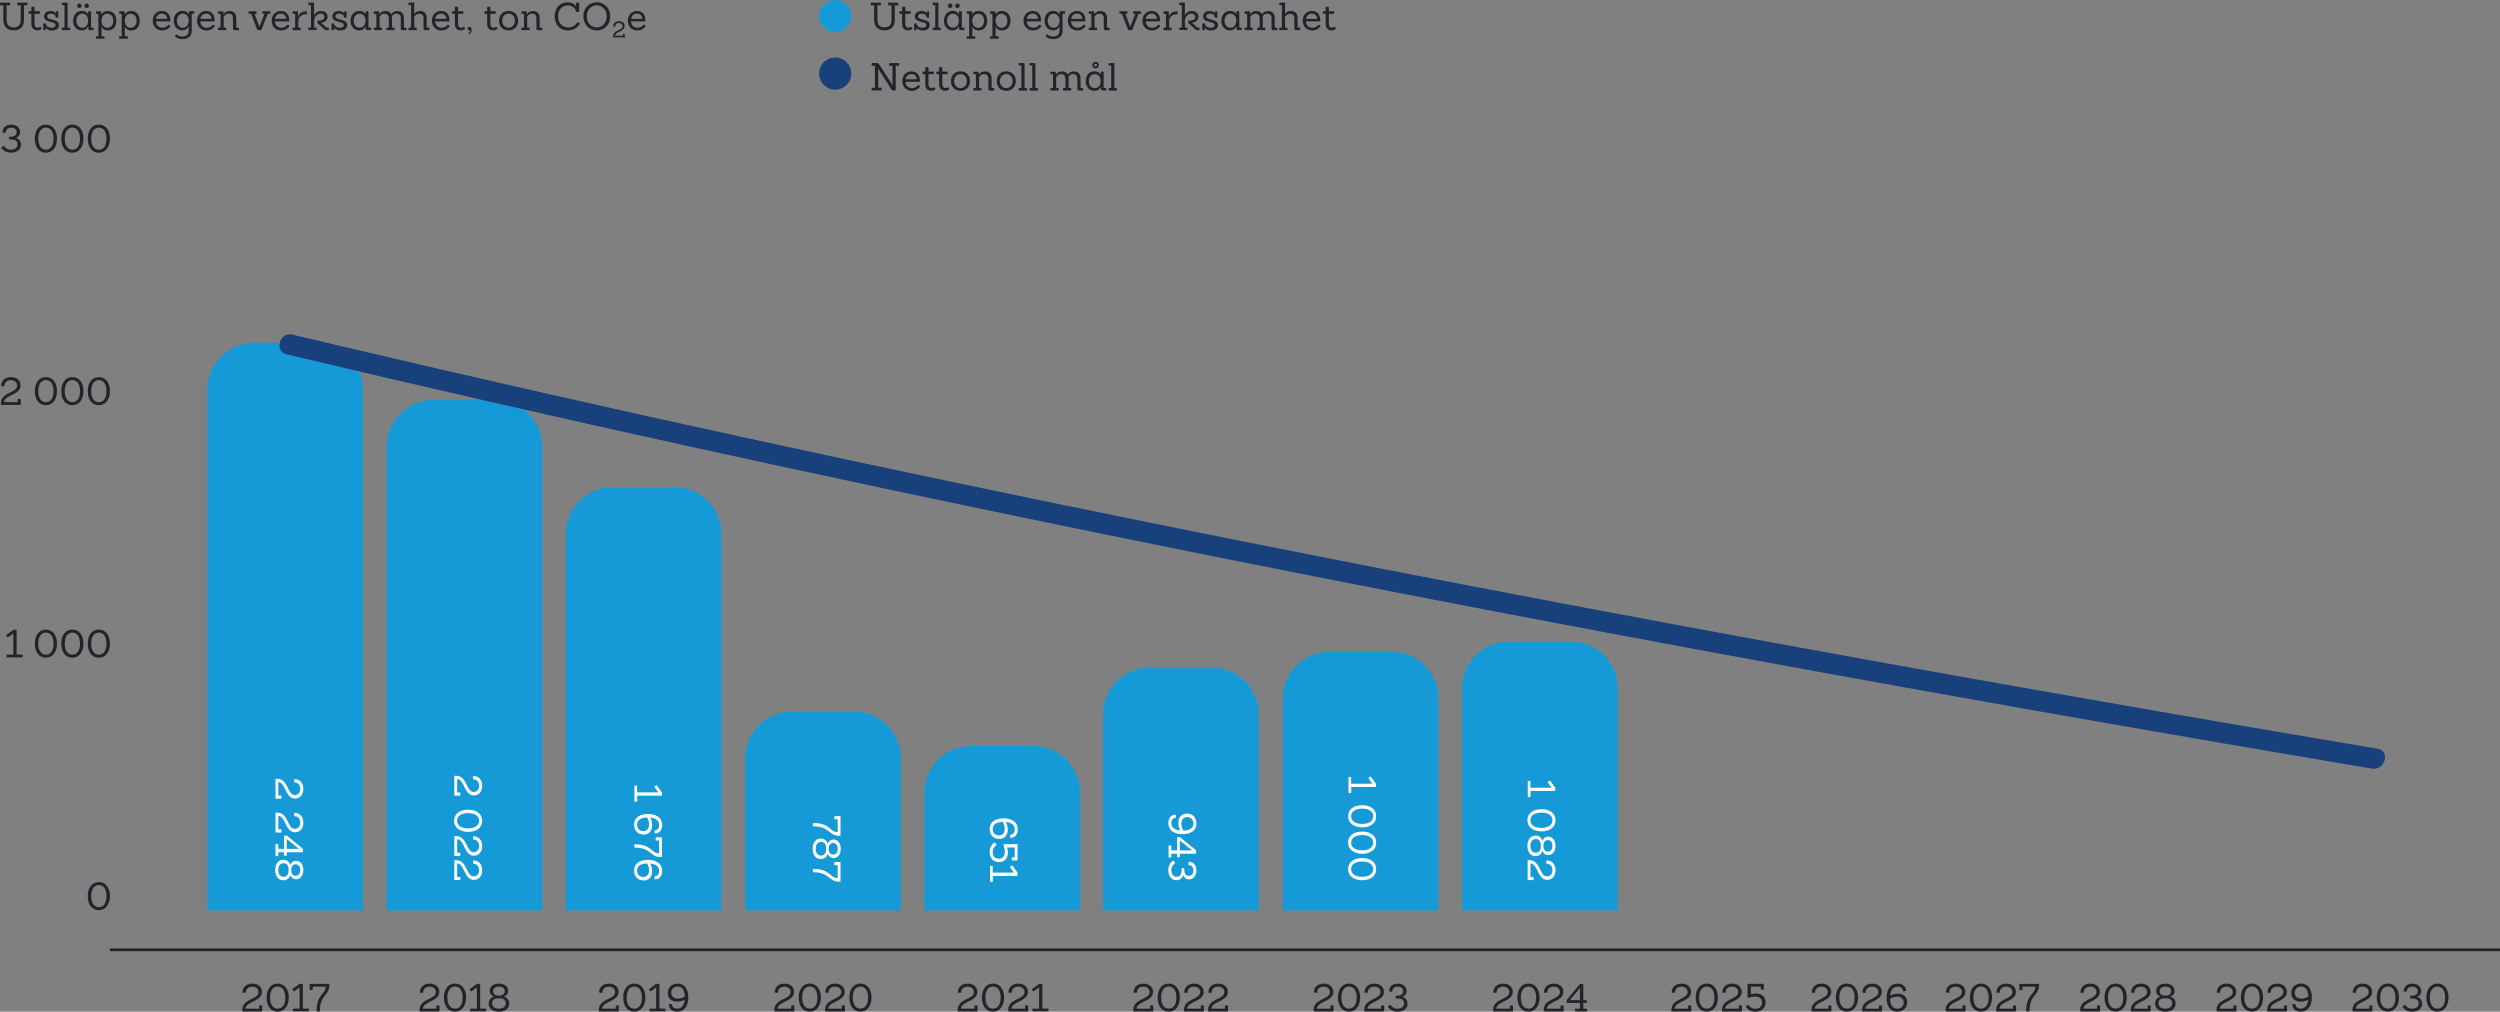 <?xml version="1.0" encoding="UTF-8"?>
<svg id="Lager_1" data-name="Lager 1" xmlns="http://www.w3.org/2000/svg" viewBox="0 0 455.27 184.23">
  <rect x="0" y="0" width="455.27" height="184.23" fill="#808080" stroke="none"/>
  <defs>
    <style>
      .cls-1 {
        fill: #fff;
      }

      .cls-2 {
        fill: #169ad7;
      }

      .cls-3 {
        fill: none;
        stroke: #21252b;
        stroke-miterlimit: 10;
        stroke-width: .5px;
      }

      .cls-4 {
        fill: #21252b;
      }

      .cls-5 {
        fill: #18407b;
      }
    </style>
  </defs>
  <g>
    <path class="cls-4" d="M15.98,163.16c0-1.47.76-2.53,2.02-2.53s2.02,1.06,2.02,2.53-.74,2.59-2.02,2.59-2.02-1.05-2.02-2.59ZM19.39,163.18c0-1.25-.54-2-1.39-2s-1.39.75-1.39,2,.53,2.02,1.39,2.02,1.39-.73,1.39-2.02Z"/>
    <g>
      <path class="cls-4" d="M1.3,119.72c-.06,0-.09-.03-.09-.08v-.34c0-.06.04-.08.09-.08h1.13v-3.86l-.97.69s-.08.03-.12-.02l-.2-.29s-.03-.08.02-.12l1.22-.88s.08-.05.13-.05h.43c.06,0,.09.03.09.08v4.43h1.02c.06,0,.08.03.08.08v.34c0,.06-.03.08-.08.08H1.3Z"/>
      <path class="cls-4" d="M6.34,117.18c0-1.47.76-2.53,2.02-2.53s2.02,1.06,2.02,2.53-.74,2.59-2.02,2.59-2.02-1.05-2.02-2.59ZM9.75,117.2c0-1.25-.54-2-1.39-2s-1.39.75-1.39,2,.53,2.02,1.39,2.02,1.39-.73,1.39-2.02Z"/>
      <path class="cls-4" d="M11.16,117.18c0-1.47.76-2.53,2.02-2.53s2.02,1.06,2.02,2.53-.74,2.59-2.02,2.59-2.02-1.05-2.02-2.59ZM14.57,117.2c0-1.25-.54-2-1.39-2s-1.39.75-1.39,2,.53,2.02,1.39,2.02,1.39-.73,1.39-2.02Z"/>
      <path class="cls-4" d="M15.98,117.18c0-1.47.76-2.53,2.02-2.53s2.02,1.06,2.02,2.53-.74,2.59-2.02,2.59-2.02-1.05-2.02-2.59ZM19.39,117.2c0-1.25-.54-2-1.39-2s-1.39.75-1.39,2,.53,2.02,1.39,2.02,1.39-.73,1.39-2.02Z"/>
    </g>
    <g>
      <path class="cls-4" d="M.25,73.74c-.06,0-.09-.03-.09-.08v-.2c0-2.11,2.96-1.83,2.96-3.26,0-.53-.44-.97-1.1-.97-.81,0-1.2.47-1.2,1.02,0,.06-.04.08-.08.08h-.45s-.08-.03-.08-.08c0-.78.54-1.58,1.81-1.58,1.12,0,1.73.71,1.73,1.49,0,1.81-2.9,1.7-3,3.07h2.47v-.5c0-.06.04-.08.08-.08h.4c.06,0,.09.03.09.08v.93c0,.06-.03.08-.09.08H.25Z"/>
      <path class="cls-4" d="M6.34,71.2c0-1.47.76-2.53,2.02-2.53s2.02,1.06,2.02,2.53-.74,2.59-2.02,2.59-2.02-1.05-2.02-2.59ZM9.75,71.22c0-1.25-.54-2-1.39-2s-1.39.75-1.39,2,.53,2.02,1.39,2.02,1.39-.73,1.39-2.02Z"/>
      <path class="cls-4" d="M11.16,71.2c0-1.47.76-2.53,2.02-2.53s2.02,1.06,2.02,2.53-.74,2.59-2.02,2.59-2.02-1.05-2.02-2.59ZM14.57,71.22c0-1.25-.54-2-1.39-2s-1.39.75-1.39,2,.53,2.02,1.39,2.02,1.39-.73,1.39-2.02Z"/>
      <path class="cls-4" d="M15.98,71.2c0-1.47.76-2.53,2.02-2.53s2.02,1.06,2.02,2.53-.74,2.59-2.02,2.59-2.02-1.05-2.02-2.59ZM19.39,71.22c0-1.25-.54-2-1.39-2s-1.39.75-1.39,2,.53,2.02,1.39,2.02,1.39-.73,1.39-2.02Z"/>
    </g>
    <g>
      <path class="cls-4" d="M2.81,25.12c.22,0,1.01.26,1.01,1.25,0,.87-.74,1.44-1.84,1.44-1.16,0-1.6-.73-1.7-.82-.04-.04-.05-.07,0-.12l.3-.28s.08-.04.12,0c.22.19.52.67,1.28.67s1.21-.39,1.21-.97c0-.61-.43-.89-1.19-.89h-.28c-.06,0-.08-.03-.08-.08v-.32c0-.06.03-.1.08-.1h.22c.39,0,1.09-.11,1.09-.81,0-.44-.3-.84-1.02-.84-.68,0-.96.45-.96.82,0,.06-.03.08-.08.08h-.41c-.06,0-.09-.03-.09-.08,0-.83.61-1.37,1.55-1.37,1.19,0,1.65.74,1.65,1.34,0,.75-.68,1.09-.85,1.09h0Z"/>
      <path class="cls-4" d="M6.34,25.22c0-1.47.76-2.53,2.02-2.53s2.02,1.06,2.02,2.53-.74,2.59-2.02,2.59-2.02-1.05-2.02-2.59ZM9.75,25.24c0-1.25-.54-2-1.39-2s-1.39.75-1.39,2,.53,2.02,1.39,2.02,1.39-.73,1.39-2.02Z"/>
      <path class="cls-4" d="M11.16,25.22c0-1.47.76-2.53,2.02-2.53s2.02,1.06,2.02,2.53-.74,2.59-2.02,2.59-2.02-1.05-2.02-2.59ZM14.57,25.24c0-1.25-.54-2-1.39-2s-1.39.75-1.39,2,.53,2.02,1.39,2.02,1.39-.73,1.39-2.02Z"/>
      <path class="cls-4" d="M15.98,25.22c0-1.47.76-2.53,2.02-2.53s2.02,1.06,2.02,2.53-.74,2.59-2.02,2.59-2.02-1.05-2.02-2.59ZM19.39,25.24c0-1.25-.54-2-1.39-2s-1.39.75-1.39,2,.53,2.02,1.39,2.02,1.39-.73,1.39-2.02Z"/>
    </g>
  </g>
  <g>
    <path class="cls-4" d="M3.77.97h-.53c-.06,0-.09-.03-.09-.08v-.34c0-.06.03-.08.09-.08h1.67c.06,0,.08.03.08.08v.34c0,.06-.03.08-.08.08h-.54v2.63c0,1.28-.69,1.93-1.87,1.93s-1.89-.65-1.89-1.93V.97H.08c-.06,0-.08-.03-.08-.08v-.34c0-.06.03-.08.08-.08h1.67c.06,0,.08.03.08.08v.34c0,.06-.03.08-.08.08h-.54v2.65c0,.77.3,1.36,1.29,1.36.91,0,1.27-.55,1.27-1.32V.97Z"/>
    <path class="cls-4" d="M7.55,5.13s.03.09-.01.13c-.06.06-.29.27-.71.27-.7,0-1.12-.4-1.12-1.19v-1.83h-.4c-.06,0-.1-.04-.1-.09v-.29c0-.06.04-.09.1-.09h.4v-.71c0-.06.04-.1.09-.1h.39c.06,0,.1.04.1.1v.71h.88c.06,0,.1.04.1.09v.29c0,.06-.04.09-.1.09h-.88v1.82c0,.47.22.71.6.71.21,0,.34-.11.37-.14.05-.04.09-.03.13,0l.17.22Z"/>
    <path class="cls-4" d="M8.34,5.04h-.01s.01.34.01.36c0,.06-.04.09-.09.09h-.27c-.06,0-.1-.04-.1-.09v-1.05c0-.06.04-.09.1-.09h.31c.06,0,.09.03.09.09v.14s.2.56.99.56c.5,0,.76-.18.76-.5,0-.73-2.11-.34-2.11-1.56,0-.62.51-.99,1.18-.99.52,0,.82.18.99.41h.01s-.02-.25-.02-.26c0-.06.04-.09.1-.09h.25c.06,0,.09.04.09.09v.97c0,.06-.04.09-.1.09h-.3c-.06,0-.09-.04-.09-.09v-.1c0-.18-.23-.53-.87-.53-.35,0-.67.16-.67.5,0,.78,2.15.37,2.15,1.57,0,.51-.36.99-1.29.99-.73,0-1.04-.38-1.11-.5Z"/>
    <path class="cls-4" d="M11.35,5.49c-.06,0-.09-.03-.09-.08v-.3c0-.06.03-.08.09-.08h.39V.93h-.39c-.06,0-.09-.03-.09-.08v-.3c0-.06.03-.08.09-.08h.78c.14,0,.19.06.19.18v4.38h.37c.06,0,.09.03.09.08v.3c0,.06-.03.08-.09.08h-1.34Z"/>
    <path class="cls-4" d="M16.38,5.49c-.2,0-.3-.08-.3-.29v-.41h-.01c-.16.36-.5.75-1.17.75-.96,0-1.58-.74-1.58-1.78s.65-1.77,1.58-1.77c.67,0,1.02.33,1.16.64h0v-.5c0-.06.04-.09.08-.09h.36s.08.04.08.09v2.89h.39c.06,0,.08.03.08.08v.3c0,.06-.03.08-.08.08h-.61ZM16.05,3.77c0-.82-.48-1.28-1.06-1.28s-1.09.49-1.09,1.29.47,1.27,1.09,1.27,1.06-.48,1.06-1.28ZM14.46.64c.23,0,.41.18.41.41s-.18.41-.41.41-.41-.18-.41-.41.18-.41.41-.41ZM15.79.64c.23,0,.41.18.41.41s-.18.41-.41.41-.41-.18-.41-.41.18-.41.41-.41Z"/>
    <path class="cls-4" d="M17.53,7.07s-.08-.03-.08-.08v-.3c0-.06.03-.08.08-.08h.38V2.52h-.36s-.08-.03-.08-.08v-.3c0-.06.03-.08.08-.08h.83c.06,0,.08.03.08.08v.55s0,0,0,0c.15-.33.53-.69,1.16-.69.93,0,1.58.69,1.58,1.77s-.61,1.78-1.57,1.78c-.62,0-.99-.35-1.14-.69h-.02s.02.22.02.32v1.42h.46c.06,0,.08.03.08.08v.3c0,.06-.03.08-.08.08h-1.41ZM20.63,3.78c0-.8-.47-1.29-1.08-1.29-.54,0-1.07.41-1.07,1.34,0,.79.53,1.23,1.07,1.23.62,0,1.08-.5,1.08-1.27Z"/>
    <path class="cls-4" d="M21.78,7.07s-.08-.03-.08-.08v-.3c0-.06.03-.08.08-.08h.38V2.52h-.36s-.08-.03-.08-.08v-.3c0-.06.03-.08.08-.08h.83c.06,0,.08.03.08.08v.55s0,0,0,0c.15-.33.53-.69,1.16-.69.93,0,1.58.69,1.58,1.77s-.61,1.78-1.57,1.78c-.62,0-.99-.35-1.14-.69h-.02s.02.22.02.32v1.42h.46c.06,0,.08.03.08.08v.3c0,.06-.03.08-.08.08h-1.41ZM24.87,3.78c0-.8-.47-1.29-1.08-1.29-.54,0-1.07.41-1.07,1.34,0,.79.53,1.23,1.07,1.23.62,0,1.08-.5,1.08-1.27Z"/>
    <path class="cls-4" d="M28.4,3.9c.04.8.61,1.15,1.16,1.15.62,0,1.02-.38,1.12-.54.03-.05.08-.06.12-.02l.2.19s.05.08.02.13c-.09.15-.57.74-1.49.74s-1.72-.67-1.72-1.79.81-1.76,1.65-1.76c1.03,0,1.56.67,1.56,1.81,0,.06-.04.09-.09.09h-2.53ZM30.45,3.43c-.03-.53-.36-.95-.97-.95-.52,0-.97.31-1.06.95h2.04Z"/>
    <path class="cls-4" d="M31.9,6.67s-.06-.08-.02-.13l.18-.26s.08-.04.12,0c.06.05.36.36,1.06.36.62,0,1.12-.29,1.12-1.02v-.8c-.15.34-.53.71-1.15.71-.95,0-1.57-.74-1.57-1.78s.65-1.77,1.58-1.77c.63,0,1.01.36,1.16.69h.01v-.55c0-.06.02-.08.08-.08h.83c.06,0,.08.03.08.08v.3c0,.06-.04.08-.08.08h-.38v3.11c0,1.04-.72,1.51-1.67,1.51s-1.3-.42-1.36-.46ZM34.37,3.77c0-.82-.48-1.28-1.07-1.28s-1.08.49-1.08,1.29.46,1.27,1.08,1.27,1.07-.48,1.07-1.28Z"/>
    <path class="cls-4" d="M36.47,3.9c.04.8.61,1.15,1.16,1.15.62,0,1.02-.38,1.12-.54.03-.05.08-.06.12-.02l.2.19s.05.08.02.13c-.09.15-.57.74-1.49.74s-1.72-.67-1.72-1.79.81-1.76,1.65-1.76c1.03,0,1.56.67,1.56,1.81,0,.06-.04.09-.09.09h-2.53ZM38.52,3.43c-.03-.53-.36-.95-.97-.95-.52,0-.97.31-1.06.95h2.04Z"/>
    <path class="cls-4" d="M42.74,5.49c-.21,0-.31-.08-.31-.29v-1.84c0-.53-.25-.87-.76-.87-.71,0-.93.6-.93.61v1.93h.37c.06,0,.08.03.08.08v.3c0,.06-.03.08-.08.08h-1.34s-.08-.03-.08-.08v-.3c0-.06.03-.08.08-.08h.39v-2.51h-.39s-.08-.03-.08-.08v-.3c0-.06.03-.08.08-.08h.83c.06,0,.08.03.08.08v.48s.01,0,.01,0c.08-.14.37-.61,1.13-.61s1.2.48,1.2,1.22v1.81h.39c.06,0,.09.03.09.08v.3c0,.06-.04.08-.09.08h-.67Z"/>
    <path class="cls-4" d="M46.98,5.49c-.09,0-.12-.03-.15-.13l-1.11-2.85h-.37c-.06,0-.08-.03-.08-.08v-.3c0-.06.03-.08.08-.08h1.3c.06,0,.08.03.08.08v.3c0,.06-.04.08-.08.08h-.29l.88,2.36h.01l.92-2.36h-.32c-.06,0-.08-.03-.08-.08v-.3c0-.06.03-.08.08-.08h1.3c.06,0,.08.03.08.08v.3c0,.06-.03.08-.08.08h-.39l-1.12,2.85c-.04.1-.06.13-.16.13h-.49Z"/>
    <path class="cls-4" d="M50.06,3.9c.04.8.61,1.15,1.16,1.15.62,0,1.02-.38,1.12-.54.03-.05.08-.06.12-.02l.2.19s.05.08.02.13c-.09.15-.57.74-1.49.74s-1.72-.67-1.72-1.79.81-1.76,1.65-1.76c1.03,0,1.56.67,1.56,1.81,0,.06-.04.09-.09.09h-2.53ZM52.12,3.43c-.03-.53-.36-.95-.97-.95-.52,0-.97.31-1.06.95h2.04Z"/>
    <path class="cls-4" d="M53.36,5.49s-.08-.03-.08-.08v-.3c0-.06.03-.08.08-.08h.39v-2.51h-.39s-.08-.03-.08-.08v-.3c0-.06.03-.08.08-.08h.83c.06,0,.08.03.08.08v.88h.02s.24-.97,1.51-.97c.06,0,.09.04.09.09v.37c0,.06-.04.09-.09.09h-.15c-.85,0-1.32.66-1.32,1.26v1.18h.37c.06,0,.08.03.08.08v.3c0,.06-.03.08-.08.08h-1.34Z"/>
    <path class="cls-4" d="M58.11,3.75c.44,0,.97-.16.97-.66,0-.36-.26-.61-.7-.61-.69,0-1.17.71-1.17,1.25v1.28s.36,0,.36,0c.06,0,.09.03.09.08v.3c0,.06-.03.08-.08.08h-1.34s-.08-.03-.08-.08v-.3c0-.06.03-.08.08-.08h.39V.93h-.39s-.09-.03-.08-.08v-.3c0-.06.03-.08.08-.08h.88c.06,0,.08.03.08.08v2.26c.12-.29.52-.81,1.25-.81.81,0,1.21.48,1.21,1.05,0,.66-.62,1.05-1.18,1.1l.99.88h.3c.06,0,.09.03.09.08v.3c0,.06-.04.08-.09.08h-.37c-.15,0-.27-.1-.39-.22l-1.17-1.04s-.03-.04-.03-.07v-.32c0-.06.03-.08.08-.08h.21Z"/>
    <path class="cls-4" d="M60.84,5.04h-.01s.01.34.01.36c0,.06-.04.09-.09.09h-.27c-.06,0-.1-.04-.1-.09v-1.05c0-.06.04-.09.1-.09h.31c.06,0,.09.03.09.09v.14s.2.56.99.56c.5,0,.76-.18.76-.5,0-.73-2.11-.34-2.11-1.56,0-.62.51-.99,1.18-.99.52,0,.82.18.99.41h.01s-.02-.25-.02-.26c0-.06.04-.09.1-.09h.25c.06,0,.09.04.09.09v.97c0,.06-.04.09-.1.09h-.3c-.06,0-.09-.04-.09-.09v-.1c0-.18-.23-.53-.87-.53-.35,0-.67.16-.67.5,0,.78,2.15.37,2.15,1.57,0,.51-.36.99-1.29.99-.73,0-1.04-.38-1.11-.5Z"/>
    <path class="cls-4" d="M66.9,5.49c-.2,0-.3-.08-.3-.29v-.41h-.01c-.16.36-.5.75-1.17.75-.96,0-1.58-.74-1.58-1.78s.65-1.77,1.58-1.77c.67,0,1.02.33,1.16.64h0v-.5c0-.06.04-.09.08-.09h.36s.08.04.08.09v2.89h.39c.06,0,.08.03.08.08v.3c0,.06-.03.08-.08.08h-.61ZM66.56,3.77c0-.82-.48-1.28-1.06-1.28s-1.09.49-1.09,1.29.47,1.27,1.09,1.27,1.06-.48,1.06-1.28Z"/>
    <path class="cls-4" d="M73.29,5.49c-.21,0-.31-.08-.31-.29v-1.84c0-.53-.25-.87-.77-.87s-.76.34-.86.5c.02.08.04.19.04.28v1.76h.39c.06,0,.08.03.08.08v.3c0,.06-.03.08-.08.08h-1.34s-.08-.03-.08-.08v-.3c0-.06.03-.08.08-.08h.37v-1.67c0-.53-.25-.87-.76-.87-.72,0-.93.62-.93.62v1.92h.34c.06,0,.09.03.09.08v.3c0,.06-.03.08-.09.08h-1.31s-.08-.03-.08-.08v-.3c0-.06.03-.08.08-.08h.39v-2.51h-.39s-.08-.03-.08-.08v-.3c0-.06.03-.08.08-.08h.69c.16,0,.23.04.22.21v.35s.01,0,.01,0c.08-.14.38-.61,1.13-.61.5,0,.87.22,1.04.58.1-.15.41-.58,1.13-.58s1.19.48,1.19,1.22v1.81h.39c.06,0,.08.03.08.08v.3c0,.06-.03.08-.08.08h-.67Z"/>
    <path class="cls-4" d="M77.44,5.49c-.21,0-.31-.08-.31-.29v-1.84c0-.53-.25-.85-.76-.85-.72,0-.93.61-.93.6v1.92h.37c.06,0,.08.03.08.08v.3c0,.06-.03.08-.08.08h-1.34s-.08-.03-.08-.08v-.3c0-.06.03-.08.08-.08h.39V.93h-.39s-.08-.03-.08-.08v-.3c0-.06.03-.08.08-.08h.89c.06,0,.08.03.08.08v1.56c0,.1-.02.38-.03.43h.01c.13-.2.43-.54,1.09-.54.76,0,1.2.48,1.2,1.22v1.81h.39c.06,0,.09.03.09.08v.3c0,.06-.04.08-.09.08h-.67Z"/>
    <path class="cls-4" d="M79.24,3.9c.04.8.61,1.15,1.16,1.15.62,0,1.02-.38,1.12-.54.03-.05.08-.06.12-.02l.2.19s.05.08.02.13c-.09.15-.57.74-1.49.74s-1.72-.67-1.72-1.79.81-1.76,1.65-1.76c1.03,0,1.56.67,1.56,1.81,0,.06-.04.09-.09.09h-2.53ZM81.29,3.43c-.03-.53-.36-.95-.97-.95-.52,0-.97.31-1.06.95h2.04Z"/>
    <path class="cls-4" d="M84.67,5.13s.03.09-.01.13c-.06.06-.29.27-.71.27-.7,0-1.12-.4-1.12-1.19v-1.83h-.4c-.06,0-.1-.04-.1-.09v-.29c0-.06.04-.09.1-.09h.4v-.71c0-.06.04-.1.09-.1h.39c.06,0,.1.04.1.1v.71h.88c.06,0,.1.04.1.09v.29c0,.06-.04.09-.1.09h-.88v1.82c0,.47.22.71.6.71.21,0,.34-.11.37-.14.05-.04.09-.03.13,0l.17.22Z"/>
    <path class="cls-4" d="M85.27,6s.02-.04.04-.04c.13,0,.29-.1.29-.37,0-.06-.01-.08-.01-.08,0,0-.04.03-.13.03-.16,0-.3-.13-.3-.32s.15-.33.33-.33c.25,0,.39.18.39.51,0,.56-.26.77-.56.77-.02,0-.04,0-.04-.03v-.13Z"/>
    <path class="cls-4" d="M90.56,5.13s.03.09-.01.13c-.06.06-.29.27-.71.27-.7,0-1.12-.4-1.12-1.19v-1.83h-.4c-.06,0-.1-.04-.1-.09v-.29c0-.06.04-.09.1-.09h.4v-.71c0-.06.04-.1.09-.1h.39c.06,0,.1.04.1.1v.71h.88c.06,0,.1.04.1.09v.29c0,.06-.04.09-.1.09h-.88v1.82c0,.47.22.71.6.71.21,0,.34-.11.37-.14.05-.04.09-.03.13,0l.17.22Z"/>
    <path class="cls-4" d="M90.87,3.75c0-1.11.78-1.76,1.74-1.76s1.74.67,1.74,1.76-.74,1.79-1.74,1.79-1.74-.69-1.74-1.79ZM93.77,3.76c0-.8-.55-1.27-1.16-1.27s-1.16.48-1.16,1.27.53,1.29,1.16,1.29,1.16-.5,1.16-1.29Z"/>
    <path class="cls-4" d="M98,5.49c-.21,0-.31-.08-.31-.29v-1.84c0-.53-.25-.87-.76-.87-.71,0-.93.6-.93.61v1.93h.37c.06,0,.08.03.08.08v.3c0,.06-.03.08-.08.08h-1.34s-.08-.03-.08-.08v-.3c0-.06.03-.08.08-.08h.39v-2.51h-.39s-.08-.03-.08-.08v-.3c0-.06.03-.08.08-.08h.83c.06,0,.08.03.08.08v.48s.01,0,.01,0c.08-.14.37-.61,1.13-.61s1.2.48,1.2,1.22v1.81h.39c.06,0,.09.03.09.08v.3c0,.06-.04.08-.09.08h-.67Z"/>
    <path class="cls-4" d="M105.55,4.22s.04.08.01.14c-.11.22-.69,1.18-2.18,1.18-1.33,0-2.38-1.01-2.38-2.59s1.11-2.53,2.35-2.53c.92,0,1.37.45,1.57.75v-.62c0-.06.02-.08.08-.08h.39c.06,0,.08.03.08.08v1.53c0,.06-.03.09-.08.09h-.43c-.06,0-.09-.04-.09-.09v-.06c0-.38-.6-1.04-1.48-1.04-.84,0-1.75.64-1.75,2s.91,2.02,1.79,2.02c1.06,0,1.53-.63,1.7-.92.03-.06.08-.08.13-.04l.3.2Z"/>
    <path class="cls-4" d="M106.24,2.95c0-1.6,1.17-2.53,2.44-2.53s2.44.93,2.44,2.53-1.06,2.59-2.44,2.59-2.44-1.05-2.44-2.59ZM110.48,2.97c0-1.34-.97-2-1.81-2s-1.81.65-1.81,2,.92,2.02,1.81,2.02,1.81-.7,1.81-2.02Z"/>
    <path class="cls-4" d="M111.71,6.82s-.05-.02-.05-.05v-.12c0-1.23,1.72-1.06,1.72-1.89,0-.31-.26-.57-.64-.57-.47,0-.7.27-.7.59,0,.03-.02.05-.05.05h-.26s-.05-.02-.05-.05c0-.46.31-.92,1.06-.92.65,0,1.01.42,1.01.87,0,1.06-1.69.99-1.74,1.78h1.44v-.29s.02-.05.05-.05h.23s.05.02.05.05v.54s-.02.05-.05.05h-2.01Z"/>
    <path class="cls-4" d="M114.92,3.9c.04.8.61,1.15,1.16,1.15.62,0,1.02-.38,1.12-.54.03-.05.08-.06.12-.02l.2.19s.05.08.02.13c-.09.15-.57.74-1.49.74s-1.72-.67-1.72-1.79.81-1.76,1.65-1.76c1.03,0,1.56.67,1.56,1.81,0,.06-.04.09-.09.09h-2.53ZM116.97,3.43c-.03-.53-.36-.95-.97-.95-.52,0-.97.31-1.06.95h2.04Z"/>
  </g>
  <g>
    <path class="cls-4" d="M162.35.97h-.53c-.06,0-.09-.03-.09-.08v-.34c0-.06.03-.08.09-.08h1.67c.06,0,.08.03.08.08v.34c0,.06-.03.08-.08.08h-.54v2.63c0,1.28-.69,1.93-1.87,1.93s-1.89-.65-1.89-1.93V.97h-.53c-.06,0-.08-.03-.08-.08v-.34c0-.06.03-.08.08-.08h1.67c.06,0,.08.03.08.08v.34c0,.06-.03.08-.08.08h-.54v2.65c0,.77.3,1.36,1.29,1.36.91,0,1.27-.55,1.27-1.32V.97Z"/>
    <path class="cls-4" d="M166.12,5.13s.03.09-.01.13c-.06.06-.29.27-.71.27-.7,0-1.12-.4-1.12-1.19v-1.83h-.4c-.06,0-.1-.04-.1-.09v-.29c0-.06.04-.09.1-.09h.4v-.71c0-.06.04-.1.09-.1h.39c.06,0,.1.04.1.1v.71h.88c.06,0,.1.04.1.09v.29c0,.06-.04.09-.1.09h-.88v1.82c0,.47.22.71.6.71.21,0,.34-.11.37-.14.05-.04.09-.03.13,0l.17.22Z"/>
    <path class="cls-4" d="M166.92,5.04h-.01s.01.34.01.36c0,.06-.04.09-.09.09h-.27c-.06,0-.1-.04-.1-.09v-1.05c0-.06.04-.09.1-.09h.31c.06,0,.09.03.09.09v.14s.2.56.99.56c.5,0,.76-.18.76-.5,0-.73-2.11-.34-2.11-1.56,0-.62.51-.99,1.18-.99.52,0,.82.18.99.41h.01s-.02-.25-.02-.26c0-.06.04-.09.1-.09h.25c.06,0,.09.04.09.09v.97c0,.06-.04.09-.1.09h-.3c-.06,0-.09-.04-.09-.09v-.1c0-.18-.23-.53-.87-.53-.35,0-.67.16-.67.5,0,.78,2.15.37,2.15,1.57,0,.51-.36.99-1.29.99-.73,0-1.04-.38-1.11-.5Z"/>
    <path class="cls-4" d="M169.92,5.49c-.06,0-.09-.03-.09-.08v-.3c0-.06.03-.08.09-.08h.39V.93h-.39c-.06,0-.09-.03-.09-.08v-.3c0-.06.03-.08.09-.08h.78c.14,0,.19.06.19.18v4.38h.37c.06,0,.09.03.09.08v.3c0,.06-.03.08-.09.08h-1.34Z"/>
    <path class="cls-4" d="M174.96,5.49c-.2,0-.3-.08-.3-.29v-.41h-.01c-.16.36-.5.75-1.17.75-.96,0-1.58-.74-1.58-1.78s.65-1.77,1.58-1.77c.67,0,1.02.33,1.16.64h0v-.5c0-.06.04-.09.08-.09h.36s.08.04.08.09v2.89h.39c.06,0,.08.03.08.08v.3c0,.06-.03.08-.08.08h-.61ZM174.62,3.77c0-.82-.48-1.28-1.06-1.28s-1.09.49-1.09,1.29.47,1.27,1.09,1.27,1.06-.48,1.06-1.28ZM173.03.64c.23,0,.41.18.41.41s-.18.41-.41.41-.41-.18-.41-.41.18-.41.41-.41ZM174.36.64c.23,0,.41.18.41.41s-.18.41-.41.41-.41-.18-.41-.41.18-.41.41-.41Z"/>
    <path class="cls-4" d="M176.11,7.07s-.08-.03-.08-.08v-.3c0-.06.03-.08.08-.08h.38V2.52h-.36s-.08-.03-.08-.08v-.3c0-.06.03-.08.08-.08h.83c.06,0,.08.03.08.08v.55s0,0,0,0c.15-.33.53-.69,1.16-.69.93,0,1.58.69,1.58,1.77s-.61,1.78-1.57,1.78c-.62,0-.99-.35-1.14-.69h-.02s.02.22.02.32v1.42h.46c.06,0,.08.03.08.08v.3c0,.06-.03.08-.08.08h-1.41ZM179.21,3.78c0-.8-.47-1.29-1.08-1.29-.54,0-1.07.41-1.07,1.34,0,.79.53,1.23,1.07,1.23.62,0,1.08-.5,1.08-1.27Z"/>
    <path class="cls-4" d="M180.35,7.07s-.08-.03-.08-.08v-.3c0-.06.03-.08.08-.08h.38V2.52h-.36s-.08-.03-.08-.08v-.3c0-.06.03-.08.08-.08h.83c.06,0,.08.03.08.08v.55s0,0,0,0c.15-.33.53-.69,1.16-.69.93,0,1.58.69,1.58,1.77s-.61,1.78-1.57,1.78c-.62,0-.99-.35-1.14-.69h-.02s.02.22.02.32v1.42h.46c.06,0,.08.03.08.08v.3c0,.06-.03.08-.08.08h-1.41ZM183.45,3.78c0-.8-.47-1.29-1.08-1.29-.54,0-1.07.41-1.07,1.34,0,.79.53,1.23,1.07,1.23.62,0,1.08-.5,1.08-1.27Z"/>
    <path class="cls-4" d="M186.98,3.9c.04.8.61,1.15,1.16,1.15.62,0,1.02-.38,1.12-.54.03-.05.08-.06.12-.02l.2.19s.05.08.02.13c-.09.15-.57.74-1.49.74s-1.72-.67-1.72-1.79.81-1.76,1.65-1.76c1.03,0,1.56.67,1.56,1.81,0,.06-.04.09-.09.09h-2.53ZM189.03,3.43c-.03-.53-.36-.95-.97-.95-.52,0-.97.31-1.06.95h2.04Z"/>
    <path class="cls-4" d="M190.48,6.67s-.06-.08-.02-.13l.18-.26s.08-.04.12,0c.06.05.36.36,1.06.36.62,0,1.12-.29,1.12-1.02v-.8c-.15.34-.53.71-1.15.71-.95,0-1.57-.74-1.57-1.78s.65-1.77,1.58-1.77c.63,0,1.01.36,1.16.69h.01v-.55c0-.06.02-.08.08-.08h.83c.06,0,.08.03.08.08v.3c0,.06-.04.08-.08.08h-.38v3.11c0,1.04-.72,1.51-1.67,1.51s-1.3-.42-1.36-.46ZM192.95,3.77c0-.82-.48-1.28-1.07-1.28s-1.08.49-1.08,1.29.46,1.27,1.08,1.27,1.07-.48,1.07-1.28Z"/>
    <path class="cls-4" d="M195.05,3.9c.04.8.61,1.15,1.16,1.15.62,0,1.02-.38,1.12-.54.03-.05.08-.06.12-.02l.2.19s.05.08.02.13c-.09.15-.57.74-1.49.74s-1.72-.67-1.72-1.79.81-1.76,1.65-1.76c1.03,0,1.56.67,1.56,1.81,0,.06-.04.09-.09.09h-2.53ZM197.1,3.43c-.03-.53-.36-.95-.97-.95-.52,0-.97.31-1.06.95h2.04Z"/>
    <path class="cls-4" d="M201.32,5.49c-.21,0-.31-.08-.31-.29v-1.84c0-.53-.25-.87-.76-.87-.71,0-.93.6-.93.61v1.93h.37c.06,0,.08.03.08.08v.3c0,.06-.03.08-.08.08h-1.34s-.08-.03-.08-.08v-.3c0-.06.03-.08.08-.08h.39v-2.51h-.39s-.08-.03-.08-.08v-.3c0-.06.03-.08.08-.08h.83c.06,0,.08.03.08.08v.48s.01,0,.01,0c.08-.14.37-.61,1.13-.61s1.2.48,1.2,1.22v1.81h.39c.06,0,.09.03.09.08v.3c0,.06-.04.08-.09.08h-.67Z"/>
    <path class="cls-4" d="M205.56,5.49c-.09,0-.12-.03-.15-.13l-1.11-2.85h-.37c-.06,0-.08-.03-.08-.08v-.3c0-.06.03-.08.08-.08h1.3c.06,0,.08.03.08.08v.3c0,.06-.04.08-.08.08h-.29l.88,2.36h.01l.92-2.36h-.32c-.06,0-.08-.03-.08-.08v-.3c0-.06.03-.08.08-.08h1.3c.06,0,.08.03.08.08v.3c0,.06-.03.08-.08.08h-.39l-1.12,2.85c-.04.1-.06.13-.16.13h-.49Z"/>
    <path class="cls-4" d="M208.64,3.9c.04.8.61,1.15,1.16,1.15.62,0,1.02-.38,1.12-.54.03-.05.08-.06.12-.02l.2.19s.05.08.02.13c-.09.15-.57.74-1.49.74s-1.72-.67-1.72-1.79.81-1.76,1.65-1.76c1.03,0,1.56.67,1.56,1.81,0,.06-.04.09-.09.09h-2.53ZM210.69,3.43c-.03-.53-.36-.95-.97-.95-.52,0-.97.31-1.06.95h2.04Z"/>
    <path class="cls-4" d="M211.94,5.49s-.08-.03-.08-.08v-.3c0-.06.03-.08.08-.08h.39v-2.51h-.39s-.08-.03-.08-.08v-.3c0-.06.03-.08.08-.08h.83c.06,0,.08.03.08.08v.88h.02s.24-.97,1.51-.97c.06,0,.09.04.09.09v.37c0,.06-.04.09-.09.09h-.15c-.85,0-1.32.66-1.32,1.26v1.18h.37c.06,0,.08.03.08.08v.3c0,.06-.03.08-.08.08h-1.34Z"/>
    <path class="cls-4" d="M216.69,3.75c.44,0,.97-.16.97-.66,0-.36-.26-.61-.7-.61-.69,0-1.17.71-1.17,1.25v1.28s.36,0,.36,0c.06,0,.09.03.09.08v.3c0,.06-.03.08-.08.08h-1.34s-.08-.03-.08-.08v-.3c0-.06.03-.08.08-.08h.39V.93h-.39s-.09-.03-.08-.08v-.3c0-.06.03-.08.08-.08h.88c.06,0,.08.03.08.08v2.26c.12-.29.52-.81,1.25-.81.81,0,1.21.48,1.21,1.05,0,.66-.62,1.05-1.18,1.1l.99.88h.3c.06,0,.09.03.09.08v.3c0,.06-.04.08-.09.08h-.37c-.15,0-.27-.1-.39-.22l-1.17-1.04s-.03-.04-.03-.07v-.32c0-.06.03-.08.08-.08h.21Z"/>
    <path class="cls-4" d="M219.41,5.04h-.01s.01.34.01.36c0,.06-.04.09-.09.09h-.27c-.06,0-.1-.04-.1-.09v-1.05c0-.06.04-.09.1-.09h.31c.06,0,.09.03.09.09v.14s.2.56.99.56c.5,0,.76-.18.76-.5,0-.73-2.11-.34-2.11-1.56,0-.62.51-.99,1.18-.99.52,0,.82.18.99.41h.01s-.02-.25-.02-.26c0-.06.04-.09.1-.09h.25c.06,0,.09.04.09.09v.97c0,.06-.04.09-.1.09h-.3c-.06,0-.09-.04-.09-.09v-.1c0-.18-.23-.53-.87-.53-.35,0-.67.16-.67.5,0,.78,2.15.37,2.15,1.57,0,.51-.36.99-1.29.99-.73,0-1.04-.38-1.11-.5Z"/>
    <path class="cls-4" d="M225.48,5.49c-.2,0-.3-.08-.3-.29v-.41h-.01c-.16.36-.5.75-1.17.75-.96,0-1.58-.74-1.58-1.78s.65-1.77,1.58-1.77c.67,0,1.02.33,1.16.64h0v-.5c0-.06.04-.09.08-.09h.36s.08.04.08.09v2.89h.39c.06,0,.08.03.08.08v.3c0,.06-.03.08-.08.08h-.61ZM225.14,3.77c0-.82-.48-1.28-1.06-1.28s-1.09.49-1.09,1.29.47,1.27,1.09,1.27,1.06-.48,1.06-1.28Z"/>
    <path class="cls-4" d="M231.87,5.49c-.21,0-.31-.08-.31-.29v-1.84c0-.53-.25-.87-.77-.87s-.76.34-.86.5c.02.08.04.19.04.28v1.76h.39c.06,0,.08.03.08.08v.3c0,.06-.03.08-.08.08h-1.34s-.08-.03-.08-.08v-.3c0-.06.03-.08.08-.08h.37v-1.67c0-.53-.25-.87-.76-.87-.72,0-.93.62-.93.62v1.92h.34c.06,0,.09.03.09.08v.3c0,.06-.03.08-.09.08h-1.31s-.08-.03-.08-.08v-.3c0-.06.03-.08.08-.08h.39v-2.51h-.39s-.08-.03-.08-.08v-.3c0-.06.03-.08.08-.08h.69c.16,0,.23.04.22.21v.35s.01,0,.01,0c.08-.14.38-.61,1.13-.61.5,0,.87.22,1.04.58.1-.15.41-.58,1.13-.58s1.19.48,1.19,1.22v1.81h.39c.06,0,.08.03.08.08v.3c0,.06-.03.08-.08.08h-.67Z"/>
    <path class="cls-4" d="M236.02,5.49c-.21,0-.31-.08-.31-.29v-1.84c0-.53-.25-.85-.76-.85-.72,0-.93.61-.93.6v1.92h.37c.06,0,.08.03.08.08v.3c0,.06-.03.08-.08.08h-1.34s-.08-.03-.08-.08v-.3c0-.06.03-.08.08-.08h.39V.93h-.39s-.08-.03-.08-.08v-.3c0-.06.03-.08.08-.08h.89c.06,0,.08.03.08.08v1.56c0,.1-.02.38-.03.43h.01c.13-.2.43-.54,1.09-.54.76,0,1.21.48,1.21,1.22v1.81h.39c.06,0,.09.03.09.08v.3c0,.06-.04.08-.09.08h-.67Z"/>
    <path class="cls-4" d="M237.82,3.9c.04.8.61,1.15,1.16,1.15.62,0,1.02-.38,1.12-.54.03-.05.08-.06.12-.02l.2.19s.05.08.02.13c-.09.15-.57.74-1.49.74s-1.72-.67-1.72-1.79.81-1.76,1.65-1.76c1.03,0,1.56.67,1.56,1.81,0,.06-.04.09-.09.09h-2.53ZM239.87,3.43c-.03-.53-.36-.95-.97-.95-.52,0-.97.31-1.06.95h2.04Z"/>
    <path class="cls-4" d="M243.25,5.13s.03.09-.01.13c-.06.06-.29.27-.71.27-.7,0-1.12-.4-1.12-1.19v-1.83h-.4c-.06,0-.1-.04-.1-.09v-.29c0-.06.04-.09.1-.09h.4v-.71c0-.06.04-.1.09-.1h.39c.06,0,.1.04.1.1v.71h.88c.06,0,.1.04.1.09v.29c0,.06-.04.09-.1.09h-.88v1.82c0,.47.22.71.6.71.21,0,.34-.11.37-.14.05-.04.09-.03.13,0l.17.22Z"/>
    <path class="cls-4" d="M162.7,16.49c-.2,0-.27-.08-.36-.22l-2.05-3.17c-.2-.32-.35-.64-.35-.64h-.01v3.52h.54c.06,0,.09.03.09.08v.34c0,.06-.04.08-.09.08h-1.67s-.08-.03-.08-.08v-.34c0-.06.03-.08.08-.08h.54v-3.99h-.54s-.08-.03-.08-.08v-.36c0-.06.03-.08.08-.08h.94c.2,0,.29.12.36.24l2.02,3.12c.23.36.4.73.4.73h.01v-3.58h-.54s-.08-.03-.08-.08v-.34c0-.06.03-.08.08-.08h1.67c.06,0,.09.03.09.08v.34c0,.06-.04.08-.09.08h-.54v4.43c0,.06-.03.08-.08.08h-.35Z"/>
    <path class="cls-4" d="M164.91,14.9c.04.8.61,1.15,1.16,1.15.62,0,1.02-.38,1.12-.54.03-.05.08-.06.12-.02l.2.19s.05.08.02.13c-.09.15-.57.74-1.49.74s-1.72-.67-1.72-1.79.81-1.76,1.65-1.76c1.03,0,1.56.67,1.56,1.81,0,.06-.04.09-.09.09h-2.53ZM166.96,14.43c-.03-.53-.36-.95-.97-.95-.52,0-.97.31-1.06.95h2.04Z"/>
    <path class="cls-4" d="M170.34,16.13s.03.09-.01.13c-.06.06-.29.27-.71.27-.7,0-1.12-.4-1.12-1.19v-1.83h-.4c-.06,0-.1-.04-.1-.09v-.29c0-.06.04-.09.1-.09h.4v-.71c0-.06.04-.1.09-.1h.39c.06,0,.1.04.1.1v.71h.88c.06,0,.1.04.1.09v.29c0,.06-.04.09-.1.09h-.88v1.82c0,.47.22.71.6.71.21,0,.34-.11.37-.14.05-.04.09-.03.13,0l.17.22Z"/>
    <path class="cls-4" d="M172.86,16.13s.03.09-.01.13c-.06.06-.29.27-.71.27-.7,0-1.12-.4-1.12-1.19v-1.83h-.4c-.06,0-.1-.04-.1-.09v-.29c0-.06.04-.09.1-.09h.4v-.71c0-.06.04-.1.09-.1h.39c.06,0,.1.04.1.1v.71h.88c.06,0,.1.04.1.09v.29c0,.06-.04.09-.1.09h-.88v1.82c0,.47.22.71.6.71.21,0,.34-.11.37-.14.05-.04.09-.03.13,0l.17.22Z"/>
    <path class="cls-4" d="M173.17,14.75c0-1.11.78-1.76,1.74-1.76s1.74.67,1.74,1.76-.74,1.79-1.74,1.79-1.74-.69-1.74-1.79ZM176.07,14.76c0-.8-.55-1.27-1.16-1.27s-1.16.48-1.16,1.27.53,1.29,1.16,1.29,1.16-.5,1.16-1.29Z"/>
    <path class="cls-4" d="M180.3,16.49c-.21,0-.31-.08-.31-.29v-1.84c0-.53-.25-.87-.76-.87-.71,0-.93.6-.93.61v1.93h.37c.06,0,.08.03.08.08v.3c0,.06-.03.08-.08.08h-1.34s-.08-.03-.08-.08v-.3c0-.06.03-.08.08-.08h.39v-2.51h-.39s-.08-.03-.08-.08v-.3c0-.06.03-.08.08-.08h.83c.06,0,.08.03.08.08v.48s.01,0,.01,0c.08-.14.37-.61,1.13-.61s1.2.48,1.2,1.22v1.81h.39c.06,0,.09.03.09.08v.3c0,.06-.04.08-.09.08h-.67Z"/>
    <path class="cls-4" d="M181.51,14.75c0-1.11.78-1.76,1.74-1.76s1.74.67,1.74,1.76-.74,1.79-1.74,1.79-1.74-.69-1.74-1.79ZM184.41,14.76c0-.8-.55-1.27-1.16-1.27s-1.16.48-1.16,1.27.53,1.29,1.16,1.29,1.16-.5,1.16-1.29Z"/>
    <path class="cls-4" d="M185.61,16.49c-.06,0-.09-.03-.09-.08v-.3c0-.06.03-.08.09-.08h.39v-4.09h-.39c-.06,0-.09-.03-.09-.08v-.3c0-.06.03-.08.09-.08h.78c.14,0,.19.06.19.18v4.38h.37c.06,0,.09.03.09.08v.3c0,.06-.03.08-.09.08h-1.34Z"/>
    <path class="cls-4" d="M187.59,16.49c-.06,0-.09-.03-.09-.08v-.3c0-.06.03-.08.09-.08h.39v-4.09h-.39c-.06,0-.09-.03-.09-.08v-.3c0-.06.03-.08.09-.08h.78c.14,0,.19.06.19.18v4.38h.37c.06,0,.09.03.09.08v.3c0,.06-.03.08-.09.08h-1.34Z"/>
    <path class="cls-4" d="M196.51,16.49c-.21,0-.31-.08-.31-.29v-1.84c0-.53-.25-.87-.77-.87s-.76.34-.86.5c.02.08.04.19.04.28v1.76h.39c.06,0,.08.03.08.08v.3c0,.06-.03.08-.08.08h-1.34s-.08-.03-.08-.08v-.3c0-.06.03-.08.08-.08h.37v-1.67c0-.53-.25-.87-.76-.87-.72,0-.93.62-.93.62v1.92h.34c.06,0,.09.03.09.08v.3c0,.06-.03.08-.09.08h-1.31s-.08-.03-.08-.08v-.3c0-.06.03-.08.08-.08h.39v-2.51h-.39s-.08-.03-.08-.08v-.3c0-.06.03-.08.08-.08h.69c.16,0,.23.04.22.21v.35s.01,0,.01,0c.08-.14.38-.61,1.13-.61.5,0,.87.22,1.04.58.1-.15.41-.58,1.13-.58s1.19.48,1.19,1.22v1.81h.39c.06,0,.08.03.08.08v.3c0,.06-.03.08-.08.08h-.67Z"/>
    <path class="cls-4" d="M200.78,16.49c-.2,0-.3-.08-.3-.29v-.41h-.01c-.16.36-.5.75-1.17.75-.96,0-1.58-.74-1.58-1.78s.65-1.77,1.58-1.77c.67,0,1.02.33,1.16.64h0v-.5c0-.06.04-.09.08-.09h.36s.08.04.08.09v2.89h.39c.06,0,.08.03.08.08v.3c0,.06-.03.08-.08.08h-.61ZM200.44,14.77c0-.82-.48-1.28-1.06-1.28s-1.09.49-1.09,1.29.47,1.27,1.09,1.27,1.06-.48,1.06-1.28ZM199.51,11.25c.34,0,.61.27.61.61s-.27.6-.61.6-.6-.27-.6-.6.27-.61.6-.61ZM199.51,12.11c.13,0,.25-.11.25-.25s-.11-.25-.25-.25-.25.11-.25.25.11.25.25.25Z"/>
    <path class="cls-4" d="M201.97,16.49c-.06,0-.09-.03-.09-.08v-.3c0-.06.03-.08.09-.08h.39v-4.09h-.39c-.06,0-.09-.03-.09-.08v-.3c0-.06.03-.08.09-.08h.78c.14,0,.19.06.19.18v4.38h.37c.06,0,.09.03.09.08v.3c0,.06-.03.08-.09.08h-1.34Z"/>
  </g>
  <g>
    <path class="cls-4" d="M44.21,184.19c-.06,0-.09-.03-.09-.08v-.2c0-2.11,2.96-1.83,2.96-3.26,0-.53-.44-.97-1.1-.97-.81,0-1.2.47-1.2,1.02,0,.06-.04.08-.08.08h-.45s-.08-.03-.08-.08c0-.78.54-1.58,1.81-1.58,1.12,0,1.73.71,1.73,1.49,0,1.81-2.9,1.7-3,3.07h2.47v-.5c0-.06.04-.08.08-.08h.4c.06,0,.09.03.09.08v.93c0,.06-.04.08-.09.08h-3.46Z"/>
    <path class="cls-4" d="M48.55,181.64c0-1.47.76-2.53,2.02-2.53s2.02,1.06,2.02,2.53-.74,2.59-2.02,2.59-2.02-1.05-2.02-2.59ZM51.96,181.66c0-1.25-.54-2-1.39-2s-1.39.75-1.39,2,.53,2.02,1.39,2.02,1.39-.73,1.39-2.02Z"/>
    <path class="cls-4" d="M53.42,184.19c-.06,0-.09-.03-.09-.08v-.34c0-.06.03-.08.09-.08h1.13v-3.86l-.97.69s-.08.03-.12-.02l-.2-.29s-.03-.08.02-.12l1.22-.88s.08-.05.13-.05h.43c.06,0,.09.03.09.08v4.43h1.02c.06,0,.08.03.08.08v.34c0,.06-.03.08-.08.08h-2.75Z"/>
    <path class="cls-4" d="M57.73,184.19c-.06,0-.08-.03-.08-.08,0-3.1,1.62-2.92,1.66-4.43h-2.35v.54c0,.06-.04.08-.09.08h-.4s-.08-.03-.08-.08v-.97c0-.06.04-.08.08-.08h3.42c.06,0,.08.03.08.08v.22c0,1.86-1.72,1.67-1.72,4.64,0,.06-.04.09-.09.09h-.44Z"/>
  </g>
  <g>
    <path class="cls-4" d="M76.5,184.19c-.06,0-.09-.03-.09-.08v-.2c0-2.11,2.96-1.83,2.96-3.26,0-.53-.44-.97-1.1-.97-.81,0-1.2.47-1.2,1.02,0,.06-.04.08-.08.08h-.45s-.08-.03-.08-.08c0-.78.54-1.58,1.81-1.58,1.12,0,1.73.71,1.73,1.49,0,1.81-2.9,1.7-3,3.07h2.47v-.5c0-.06.04-.08.08-.08h.4c.06,0,.09.03.09.08v.93c0,.06-.04.08-.09.08h-3.46Z"/>
    <path class="cls-4" d="M80.84,181.64c0-1.47.76-2.53,2.02-2.53s2.02,1.06,2.02,2.53-.74,2.59-2.02,2.59-2.02-1.05-2.02-2.59ZM84.25,181.66c0-1.25-.54-2-1.39-2s-1.39.75-1.39,2,.53,2.02,1.39,2.02,1.39-.73,1.39-2.02Z"/>
    <path class="cls-4" d="M85.71,184.19c-.06,0-.09-.03-.09-.08v-.34c0-.06.03-.08.09-.08h1.13v-3.86l-.97.69s-.08.03-.12-.02l-.2-.29s-.03-.08.02-.12l1.22-.88s.08-.05.13-.05h.43c.06,0,.09.03.09.08v4.43h1.02c.06,0,.08.03.08.08v.34c0,.06-.03.08-.08.08h-2.75Z"/>
    <path class="cls-4" d="M91.72,181.5c.21,0,1.01.31,1.01,1.27,0,.86-.69,1.47-1.86,1.47s-1.88-.61-1.88-1.47c0-.96.8-1.27,1.01-1.27h0c-.17-.01-.82-.32-.82-1.06,0-.6.46-1.31,1.68-1.32,1.23,0,1.68.72,1.68,1.32,0,.74-.65,1.05-.82,1.05h0ZM90.77,181.79c-.76,0-1.15.32-1.15.92s.46.97,1.24.97,1.24-.38,1.24-.97-.4-.92-1.15-.92h-.18ZM90.86,179.67c-.72,0-1.05.39-1.05.83,0,.7.67.81,1.04.81.41,0,1.06-.1,1.06-.81,0-.45-.33-.83-1.05-.83Z"/>
  </g>
  <g>
    <path class="cls-4" d="M109.15,184.19c-.06,0-.09-.03-.09-.08v-.2c0-2.11,2.96-1.83,2.96-3.26,0-.53-.44-.97-1.1-.97-.81,0-1.2.47-1.2,1.02,0,.06-.04.08-.08.08h-.45s-.08-.03-.08-.08c0-.78.54-1.58,1.81-1.58,1.12,0,1.73.71,1.73,1.49,0,1.81-2.9,1.7-3,3.07h2.47v-.5c0-.06.04-.08.08-.08h.4c.06,0,.09.03.09.08v.93c0,.06-.04.08-.09.08h-3.46Z"/>
    <path class="cls-4" d="M113.49,181.64c0-1.47.76-2.53,2.02-2.53s2.02,1.06,2.02,2.53-.74,2.59-2.02,2.59-2.02-1.05-2.02-2.59ZM116.9,181.66c0-1.25-.54-2-1.39-2s-1.39.75-1.39,2,.53,2.02,1.39,2.02,1.39-.73,1.39-2.02Z"/>
    <path class="cls-4" d="M118.36,184.19c-.06,0-.09-.03-.09-.08v-.34c0-.06.03-.08.09-.08h1.13v-3.86l-.97.69s-.08.03-.12-.02l-.2-.29s-.03-.08.02-.12l1.22-.88s.08-.05.13-.05h.43c.06,0,.09.03.09.08v4.43h1.02c.06,0,.08.03.08.08v.34c0,.06-.03.08-.08.08h-2.75Z"/>
    <path class="cls-4" d="M121.61,180.78c0-.95.69-1.67,1.81-1.67,1.25,0,1.93,1.02,1.93,2.52s-.67,2.6-2.02,2.6c-.94,0-1.53-.55-1.53-1.31,0-.06.03-.08.08-.08h.41c.06,0,.08.03.08.08,0,.31.27.76.95.76.83,0,1.27-.62,1.37-1.64-.2.13-.68.36-1.38.36-1.12,0-1.71-.66-1.71-1.62ZM122.24,180.8c0,.63.44,1.05,1.2,1.05.7,0,1.16-.3,1.27-.39-.04-1.11-.48-1.8-1.28-1.8-.76,0-1.19.48-1.19,1.13Z"/>
  </g>
  <g>
    <path class="cls-4" d="M141.11,184.19c-.06,0-.09-.03-.09-.08v-.2c0-2.11,2.96-1.83,2.96-3.26,0-.53-.44-.97-1.1-.97-.81,0-1.2.47-1.2,1.02,0,.06-.04.08-.08.08h-.45s-.08-.03-.08-.08c0-.78.54-1.58,1.81-1.58,1.12,0,1.73.71,1.73,1.49,0,1.81-2.9,1.7-3,3.07h2.47v-.5c0-.06.04-.08.08-.08h.4c.06,0,.09.03.09.08v.93c0,.06-.04.08-.09.08h-3.46Z"/>
    <path class="cls-4" d="M145.45,181.64c0-1.47.76-2.53,2.02-2.53s2.02,1.06,2.02,2.53-.74,2.59-2.02,2.59-2.02-1.05-2.02-2.59ZM148.86,181.66c0-1.25-.54-2-1.39-2s-1.39.75-1.39,2,.53,2.02,1.39,2.02,1.39-.73,1.39-2.02Z"/>
    <path class="cls-4" d="M150.33,184.19c-.06,0-.09-.03-.09-.08v-.2c0-2.11,2.96-1.83,2.96-3.26,0-.53-.44-.97-1.1-.97-.81,0-1.2.47-1.2,1.02,0,.06-.04.08-.08.08h-.45s-.08-.03-.08-.08c0-.78.54-1.58,1.81-1.58,1.12,0,1.73.71,1.73,1.49,0,1.81-2.9,1.7-3,3.07h2.47v-.5c0-.06.04-.08.08-.08h.4c.06,0,.09.03.09.08v.93c0,.06-.04.08-.09.08h-3.46Z"/>
    <path class="cls-4" d="M154.67,181.64c0-1.47.76-2.53,2.02-2.53s2.02,1.06,2.02,2.53-.74,2.59-2.02,2.59-2.02-1.05-2.02-2.59ZM158.08,181.66c0-1.25-.54-2-1.39-2s-1.39.75-1.39,2,.53,2.02,1.39,2.02,1.39-.73,1.39-2.02Z"/>
  </g>
  <g>
    <path class="cls-4" d="M174.48,184.19c-.06,0-.09-.03-.09-.08v-.2c0-2.11,2.96-1.83,2.96-3.26,0-.53-.44-.97-1.1-.97-.81,0-1.2.47-1.2,1.02,0,.06-.04.08-.08.08h-.45s-.08-.03-.08-.08c0-.78.54-1.58,1.81-1.58,1.12,0,1.73.71,1.73,1.49,0,1.81-2.9,1.7-3,3.07h2.47v-.5c0-.06.04-.08.08-.08h.4c.06,0,.09.03.09.08v.93c0,.06-.04.08-.09.08h-3.46Z"/>
    <path class="cls-4" d="M178.82,181.64c0-1.47.76-2.53,2.02-2.53s2.02,1.06,2.02,2.53-.74,2.59-2.02,2.59-2.02-1.05-2.02-2.59ZM182.23,181.66c0-1.25-.54-2-1.39-2s-1.39.75-1.39,2,.53,2.02,1.39,2.02,1.39-.73,1.39-2.02Z"/>
    <path class="cls-4" d="M183.7,184.19c-.06,0-.09-.03-.09-.08v-.2c0-2.11,2.96-1.83,2.96-3.26,0-.53-.44-.97-1.1-.97-.81,0-1.2.47-1.2,1.02,0,.06-.04.08-.08.08h-.45s-.08-.03-.08-.08c0-.78.54-1.58,1.81-1.58,1.12,0,1.73.71,1.73,1.49,0,1.81-2.9,1.7-3,3.07h2.47v-.5c0-.06.04-.08.08-.08h.4c.06,0,.09.03.09.08v.93c0,.06-.04.08-.09.08h-3.46Z"/>
    <path class="cls-4" d="M188.1,184.19c-.06,0-.09-.03-.09-.08v-.34c0-.06.03-.08.09-.08h1.13v-3.86l-.97.69s-.08.03-.12-.02l-.2-.29s-.03-.08.02-.12l1.22-.88s.08-.05.13-.05h.43c.06,0,.09.03.09.08v4.43h1.02c.06,0,.08.03.08.08v.34c0,.06-.03.08-.08.08h-2.75Z"/>
  </g>
  <g>
    <path class="cls-4" d="M206.48,184.19c-.06,0-.09-.03-.09-.08v-.2c0-2.11,2.96-1.83,2.96-3.26,0-.53-.44-.97-1.1-.97-.81,0-1.2.47-1.2,1.02,0,.06-.04.08-.08.08h-.45s-.08-.03-.08-.08c0-.78.54-1.58,1.81-1.58,1.12,0,1.73.71,1.73,1.49,0,1.81-2.9,1.7-3,3.07h2.47v-.5c0-.06.04-.08.08-.08h.4c.06,0,.09.03.09.08v.93c0,.06-.04.08-.09.08h-3.46Z"/>
    <path class="cls-4" d="M210.82,181.64c0-1.47.76-2.53,2.02-2.53s2.02,1.06,2.02,2.53-.74,2.59-2.02,2.59-2.02-1.05-2.02-2.59ZM214.23,181.66c0-1.25-.54-2-1.39-2s-1.39.75-1.39,2,.53,2.02,1.39,2.02,1.39-.73,1.39-2.02Z"/>
    <path class="cls-4" d="M215.7,184.19c-.06,0-.09-.03-.09-.08v-.2c0-2.11,2.96-1.83,2.96-3.26,0-.53-.44-.97-1.1-.97-.81,0-1.2.47-1.2,1.02,0,.06-.04.08-.08.08h-.45s-.08-.03-.08-.08c0-.78.54-1.58,1.81-1.58,1.12,0,1.73.71,1.73,1.49,0,1.81-2.9,1.7-3,3.07h2.47v-.5c0-.06.04-.08.08-.08h.4c.06,0,.09.03.09.08v.93c0,.06-.04.08-.09.08h-3.46Z"/>
    <path class="cls-4" d="M220.1,184.19c-.06,0-.09-.03-.09-.08v-.2c0-2.11,2.96-1.83,2.96-3.26,0-.53-.44-.97-1.1-.97-.81,0-1.2.47-1.2,1.02,0,.06-.04.08-.08.08h-.45s-.08-.03-.08-.08c0-.78.54-1.58,1.81-1.58,1.12,0,1.73.71,1.73,1.49,0,1.81-2.9,1.7-3,3.07h2.47v-.5c0-.06.04-.08.08-.08h.4c.06,0,.09.03.09.08v.93c0,.06-.04.08-.09.08h-3.46Z"/>
  </g>
  <g>
    <path class="cls-4" d="M239.31,184.19c-.06,0-.09-.03-.09-.08v-.2c0-2.11,2.96-1.83,2.96-3.26,0-.53-.44-.97-1.1-.97-.81,0-1.2.47-1.2,1.02,0,.06-.04.08-.08.08h-.45s-.08-.03-.08-.08c0-.78.54-1.58,1.81-1.58,1.12,0,1.73.71,1.73,1.49,0,1.81-2.9,1.7-3,3.07h2.47v-.5c0-.06.04-.08.08-.08h.4c.06,0,.09.03.09.08v.93c0,.06-.04.08-.09.08h-3.46Z"/>
    <path class="cls-4" d="M243.65,181.64c0-1.47.76-2.53,2.02-2.53s2.02,1.06,2.02,2.53-.74,2.59-2.02,2.59-2.02-1.05-2.02-2.59ZM247.06,181.66c0-1.25-.54-2-1.39-2s-1.39.75-1.39,2,.53,2.02,1.39,2.02,1.39-.73,1.39-2.02Z"/>
    <path class="cls-4" d="M248.53,184.19c-.06,0-.09-.03-.09-.08v-.2c0-2.11,2.96-1.83,2.96-3.26,0-.53-.44-.97-1.1-.97-.81,0-1.2.47-1.2,1.02,0,.06-.04.08-.08.08h-.45s-.08-.03-.08-.08c0-.78.54-1.58,1.81-1.58,1.12,0,1.73.71,1.73,1.49,0,1.81-2.9,1.7-3,3.07h2.47v-.5c0-.06.04-.08.08-.08h.4c.06,0,.09.03.09.08v.93c0,.06-.04.08-.09.08h-3.46Z"/>
    <path class="cls-4" d="M255.31,181.55c.22,0,1.01.26,1.01,1.25,0,.87-.74,1.44-1.84,1.44-1.16,0-1.6-.73-1.7-.82-.04-.04-.05-.07,0-.12l.3-.28s.08-.04.12,0c.22.19.52.67,1.28.67s1.21-.39,1.21-.97c0-.61-.43-.89-1.19-.89h-.28c-.06,0-.08-.03-.08-.08v-.32c0-.06.03-.1.08-.1h.22c.39,0,1.09-.11,1.09-.81,0-.44-.3-.84-1.02-.84-.68,0-.96.45-.96.82,0,.06-.04.08-.08.08h-.41c-.06,0-.09-.03-.09-.08,0-.83.61-1.37,1.55-1.37,1.19,0,1.65.74,1.65,1.34,0,.75-.68,1.09-.85,1.09h0Z"/>
  </g>
  <g>
    <path class="cls-4" d="M271.99,184.19c-.06,0-.09-.03-.09-.08v-.2c0-2.11,2.96-1.83,2.96-3.26,0-.53-.44-.97-1.1-.97-.81,0-1.2.47-1.2,1.02,0,.06-.04.08-.08.08h-.45s-.08-.03-.08-.08c0-.78.54-1.58,1.81-1.58,1.12,0,1.73.71,1.73,1.49,0,1.81-2.9,1.7-3,3.07h2.47v-.5c0-.06.04-.08.08-.08h.4c.06,0,.09.03.09.08v.93c0,.06-.04.08-.09.08h-3.46Z"/>
    <path class="cls-4" d="M276.33,181.64c0-1.47.76-2.53,2.02-2.53s2.02,1.06,2.02,2.53-.74,2.59-2.02,2.59-2.02-1.05-2.02-2.59ZM279.74,181.66c0-1.25-.54-2-1.39-2s-1.39.75-1.39,2,.53,2.02,1.39,2.02,1.39-.73,1.39-2.02Z"/>
    <path class="cls-4" d="M281.21,184.19c-.06,0-.09-.03-.09-.08v-.2c0-2.11,2.96-1.83,2.96-3.26,0-.53-.44-.97-1.1-.97-.81,0-1.2.47-1.2,1.02,0,.06-.04.08-.08.08h-.45s-.08-.03-.08-.08c0-.78.54-1.58,1.81-1.58,1.12,0,1.73.71,1.73,1.49,0,1.81-2.9,1.7-3,3.07h2.47v-.5c0-.06.04-.08.08-.08h.4c.06,0,.09.03.09.08v.93c0,.06-.04.08-.09.08h-3.46Z"/>
    <path class="cls-4" d="M286.92,184.19c-.06,0-.08-.03-.08-.08v-.34c0-.06.03-.08.08-.08h.8v-1.05h-2.34c-.06,0-.08-.03-.08-.08v-.33c0-.08.02-.13.09-.22l2.19-2.67c.11-.14.17-.16.26-.16h.4c.06,0,.09.03.09.08v2.87h.55c.06,0,.09.04.09.09v.34c0,.06-.04.08-.09.08h-.55v1.05h.61c.06,0,.08.03.08.08v.34c0,.06-.04.08-.08.08h-2.01ZM287.72,179.91l-1.81,2.22h1.81v-2.22Z"/>
  </g>
  <g>
    <path class="cls-4" d="M304.46,184.19c-.06,0-.09-.03-.09-.08v-.2c0-2.11,2.96-1.83,2.96-3.26,0-.53-.44-.97-1.1-.97-.81,0-1.2.47-1.2,1.02,0,.06-.04.08-.08.08h-.45s-.08-.03-.08-.08c0-.78.54-1.58,1.81-1.58,1.12,0,1.73.71,1.73,1.49,0,1.81-2.9,1.7-3,3.07h2.47v-.5c0-.06.04-.08.08-.08h.4c.06,0,.09.03.09.08v.93c0,.06-.04.08-.09.08h-3.46Z"/>
    <path class="cls-4" d="M308.8,181.64c0-1.47.76-2.53,2.02-2.53s2.02,1.06,2.02,2.53-.74,2.59-2.02,2.59-2.02-1.05-2.02-2.59ZM312.21,181.66c0-1.25-.54-2-1.39-2s-1.39.75-1.39,2,.53,2.02,1.39,2.02,1.39-.73,1.39-2.02Z"/>
    <path class="cls-4" d="M313.68,184.19c-.06,0-.09-.03-.09-.08v-.2c0-2.11,2.96-1.83,2.96-3.26,0-.53-.44-.97-1.1-.97-.81,0-1.2.47-1.2,1.02,0,.06-.04.08-.08.08h-.45s-.08-.03-.08-.08c0-.78.54-1.58,1.81-1.58,1.12,0,1.73.71,1.73,1.49,0,1.81-2.9,1.7-3,3.07h2.47v-.5c0-.06.04-.08.08-.08h.4c.06,0,.09.03.09.08v.93c0,.06-.04.08-.09.08h-3.46Z"/>
    <path class="cls-4" d="M317.96,183.42s-.04-.08,0-.12l.3-.28s.08-.04.13,0c.2.21.5.67,1.28.67s1.22-.41,1.22-1.14c0-.64-.46-1.06-1.22-1.06-.54,0-1,.17-1.23.22-.08.02-.2.02-.2-.17v-2.3c0-.06.03-.08.09-.08h2.8s.08.03.08.08v.9c0,.06-.04.08-.08.08h-.4c-.06,0-.08-.03-.08-.08v-.46h-1.8v1.4c.08-.01.42-.15.95-.15,1.13,0,1.72.67,1.72,1.65s-.73,1.67-1.85,1.67-1.61-.71-1.7-.82Z"/>
  </g>
  <g>
    <path class="cls-4" d="M329.98,184.19c-.06,0-.09-.03-.09-.08v-.2c0-2.11,2.96-1.83,2.96-3.26,0-.53-.44-.97-1.1-.97-.81,0-1.2.47-1.2,1.02,0,.06-.04.08-.08.08h-.45s-.08-.03-.08-.08c0-.78.54-1.58,1.81-1.58,1.12,0,1.73.71,1.73,1.49,0,1.81-2.9,1.7-3,3.07h2.47v-.5c0-.06.04-.08.08-.08h.4c.06,0,.09.03.09.08v.93c0,.06-.04.08-.09.08h-3.46Z"/>
    <path class="cls-4" d="M334.32,181.64c0-1.47.76-2.53,2.02-2.53s2.02,1.06,2.02,2.53-.74,2.59-2.02,2.59-2.02-1.05-2.02-2.59ZM337.74,181.66c0-1.25-.54-2-1.39-2s-1.39.75-1.39,2,.53,2.02,1.39,2.02,1.39-.73,1.39-2.02Z"/>
    <path class="cls-4" d="M339.2,184.19c-.06,0-.09-.03-.09-.08v-.2c0-2.11,2.96-1.83,2.96-3.26,0-.53-.44-.97-1.1-.97-.81,0-1.2.47-1.2,1.02,0,.06-.04.08-.08.08h-.45s-.08-.03-.08-.08c0-.78.54-1.58,1.81-1.58,1.12,0,1.73.71,1.73,1.49,0,1.81-2.9,1.7-3,3.07h2.47v-.5c0-.06.04-.08.08-.08h.4c.06,0,.09.03.09.08v.93c0,.06-.04.08-.09.08h-3.46Z"/>
    <path class="cls-4" d="M347.3,182.57c0,.95-.69,1.67-1.81,1.67-1.25,0-1.93-1.02-1.93-2.52s.67-2.6,2.02-2.6c.94,0,1.53.55,1.53,1.31,0,.06-.03.08-.08.08h-.41c-.06,0-.08-.03-.08-.08,0-.31-.27-.76-.95-.76-.83,0-1.28.63-1.37,1.65.21-.13.69-.37,1.39-.37,1.12,0,1.71.66,1.71,1.62ZM346.67,182.55c0-.63-.44-1.05-1.2-1.05-.7,0-1.16.3-1.28.39.04,1.12.48,1.8,1.29,1.8.76,0,1.19-.48,1.19-1.13Z"/>
  </g>
  <g>
    <path class="cls-4" d="M354.4,184.19c-.06,0-.09-.03-.09-.08v-.2c0-2.11,2.96-1.83,2.96-3.26,0-.53-.44-.97-1.1-.97-.81,0-1.2.47-1.2,1.02,0,.06-.04.08-.08.08h-.45s-.08-.03-.08-.08c0-.78.54-1.58,1.81-1.58,1.12,0,1.73.71,1.73,1.49,0,1.81-2.9,1.7-3,3.07h2.47v-.5c0-.06.04-.08.08-.08h.4c.06,0,.09.03.09.08v.93c0,.06-.04.08-.09.08h-3.46Z"/>
    <path class="cls-4" d="M358.73,181.64c0-1.47.76-2.53,2.02-2.53s2.02,1.06,2.02,2.53-.74,2.59-2.02,2.59-2.02-1.05-2.02-2.59ZM362.15,181.66c0-1.25-.54-2-1.39-2s-1.39.75-1.39,2,.53,2.02,1.39,2.02,1.39-.73,1.39-2.02Z"/>
    <path class="cls-4" d="M363.61,184.19c-.06,0-.09-.03-.09-.08v-.2c0-2.11,2.96-1.83,2.96-3.26,0-.53-.44-.97-1.1-.97-.81,0-1.2.47-1.2,1.02,0,.06-.04.08-.08.08h-.45s-.08-.03-.08-.08c0-.78.54-1.58,1.81-1.58,1.12,0,1.73.71,1.73,1.49,0,1.81-2.9,1.7-3,3.07h2.47v-.5c0-.06.04-.08.08-.08h.4c.06,0,.09.03.09.08v.93c0,.06-.04.08-.09.08h-3.46Z"/>
    <path class="cls-4" d="M369.07,184.19c-.06,0-.08-.03-.08-.08,0-3.1,1.62-2.92,1.66-4.43h-2.35v.54c0,.06-.04.08-.09.08h-.4s-.08-.03-.08-.08v-.97c0-.06.04-.08.08-.08h3.42c.06,0,.08.03.08.08v.22c0,1.86-1.72,1.67-1.72,4.64,0,.06-.04.09-.09.09h-.44Z"/>
  </g>
  <g>
    <path class="cls-4" d="M378.91,184.19c-.05,0-.09-.03-.09-.08v-.2c0-2.11,2.96-1.83,2.96-3.26,0-.53-.44-.97-1.1-.97-.81,0-1.2.47-1.2,1.02,0,.06-.04.08-.08.08h-.45s-.08-.03-.08-.08c0-.78.54-1.58,1.81-1.58,1.12,0,1.73.71,1.73,1.49,0,1.81-2.9,1.7-3,3.07h2.47v-.5c0-.06.04-.08.08-.08h.4c.05,0,.09.03.09.08v.93c0,.06-.04.08-.09.08h-3.46Z"/>
    <path class="cls-4" d="M383.25,181.64c0-1.47.76-2.53,2.03-2.53s2.02,1.06,2.02,2.53-.73,2.59-2.02,2.59-2.03-1.05-2.03-2.59ZM386.66,181.66c0-1.25-.54-2-1.39-2s-1.39.75-1.39,2,.53,2.02,1.39,2.02,1.39-.73,1.39-2.02Z"/>
    <path class="cls-4" d="M388.13,184.19c-.05,0-.09-.03-.09-.08v-.2c0-2.11,2.96-1.83,2.96-3.26,0-.53-.44-.97-1.1-.97-.81,0-1.2.47-1.2,1.02,0,.06-.04.08-.08.08h-.45s-.08-.03-.08-.08c0-.78.54-1.58,1.81-1.58,1.12,0,1.73.71,1.73,1.49,0,1.81-2.9,1.7-3,3.07h2.47v-.5c0-.06.04-.08.08-.08h.4c.05,0,.09.03.09.08v.93c0,.06-.04.08-.09.08h-3.46Z"/>
    <path class="cls-4" d="M395.19,181.5c.21,0,1.01.31,1.01,1.27,0,.86-.69,1.47-1.86,1.47s-1.88-.61-1.88-1.47c0-.96.8-1.27,1.01-1.27h0c-.17-.01-.82-.32-.82-1.06,0-.6.46-1.31,1.68-1.32,1.23,0,1.68.72,1.68,1.32,0,.74-.65,1.05-.82,1.05h0ZM394.24,181.79c-.76,0-1.15.32-1.15.92s.46.97,1.24.97,1.24-.38,1.24-.97-.4-.92-1.15-.92h-.18ZM394.33,179.67c-.72,0-1.05.39-1.05.83,0,.7.67.81,1.04.81.41,0,1.06-.1,1.06-.81,0-.45-.33-.83-1.05-.83Z"/>
  </g>
  <g>
    <path class="cls-4" d="M403.74,184.19c-.06,0-.09-.03-.09-.08v-.2c0-2.11,2.96-1.83,2.96-3.26,0-.53-.44-.97-1.1-.97-.81,0-1.2.47-1.2,1.02,0,.06-.04.08-.08.08h-.45s-.08-.03-.08-.08c0-.78.54-1.58,1.81-1.58,1.12,0,1.73.71,1.73,1.49,0,1.81-2.9,1.7-3,3.07h2.47v-.5c0-.06.04-.08.08-.08h.4c.06,0,.09.03.09.08v.93c0,.06-.04.08-.09.08h-3.46Z"/>
    <path class="cls-4" d="M408.08,181.64c0-1.47.76-2.53,2.02-2.53s2.02,1.06,2.02,2.53-.74,2.59-2.02,2.59-2.02-1.05-2.02-2.59ZM411.49,181.66c0-1.25-.54-2-1.39-2s-1.39.75-1.39,2,.53,2.02,1.39,2.02,1.39-.73,1.39-2.02Z"/>
    <path class="cls-4" d="M412.96,184.19c-.06,0-.09-.03-.09-.08v-.2c0-2.11,2.96-1.83,2.96-3.26,0-.53-.44-.97-1.1-.97-.81,0-1.2.47-1.2,1.02,0,.06-.04.08-.08.08h-.45s-.08-.03-.08-.08c0-.78.54-1.58,1.81-1.58,1.12,0,1.73.71,1.73,1.49,0,1.81-2.9,1.7-3,3.07h2.47v-.5c0-.06.04-.08.08-.08h.4c.06,0,.09.03.09.08v.93c0,.06-.04.08-.09.08h-3.46Z"/>
    <path class="cls-4" d="M417.26,180.78c0-.95.69-1.67,1.81-1.67,1.25,0,1.93,1.02,1.93,2.52s-.67,2.6-2.02,2.6c-.94,0-1.53-.55-1.53-1.31,0-.06.03-.08.08-.08h.41c.06,0,.08.03.08.08,0,.31.27.76.95.76.83,0,1.27-.62,1.37-1.64-.2.13-.68.36-1.38.36-1.12,0-1.71-.66-1.71-1.62ZM417.89,180.8c0,.63.44,1.05,1.2,1.05.7,0,1.16-.3,1.27-.39-.04-1.11-.48-1.8-1.28-1.8-.76,0-1.19.48-1.19,1.13Z"/>
  </g>
  <g>
    <path class="cls-4" d="M428.49,184.19c-.06,0-.09-.03-.09-.08v-.2c0-2.11,2.96-1.83,2.96-3.26,0-.53-.44-.97-1.1-.97-.81,0-1.2.47-1.2,1.02,0,.06-.04.08-.08.08h-.45s-.08-.03-.08-.08c0-.78.54-1.58,1.81-1.58,1.12,0,1.73.71,1.73,1.49,0,1.81-2.9,1.7-3,3.07h2.47v-.5c0-.06.04-.08.08-.08h.4c.06,0,.09.03.09.08v.93c0,.06-.04.08-.09.08h-3.46Z"/>
    <path class="cls-4" d="M432.83,181.64c0-1.47.76-2.53,2.02-2.53s2.02,1.06,2.02,2.53-.74,2.59-2.02,2.59-2.02-1.05-2.02-2.59ZM436.24,181.66c0-1.25-.54-2-1.39-2s-1.39.75-1.39,2,.53,2.02,1.39,2.02,1.39-.73,1.39-2.02Z"/>
    <path class="cls-4" d="M440.08,181.55c.22,0,1.01.26,1.01,1.25,0,.87-.74,1.44-1.84,1.44-1.16,0-1.6-.73-1.7-.82-.04-.04-.05-.07,0-.12l.3-.28s.08-.04.12,0c.22.19.52.67,1.28.67s1.21-.39,1.21-.97c0-.61-.43-.89-1.19-.89h-.28c-.06,0-.08-.03-.08-.08v-.32c0-.06.03-.1.08-.1h.22c.39,0,1.09-.11,1.09-.81,0-.44-.3-.84-1.02-.84-.68,0-.96.45-.96.82,0,.06-.04.08-.08.08h-.41c-.06,0-.09-.03-.09-.08,0-.83.61-1.37,1.55-1.37,1.19,0,1.65.74,1.65,1.34,0,.75-.68,1.09-.85,1.09h0Z"/>
    <path class="cls-4" d="M441.86,181.64c0-1.47.76-2.53,2.02-2.53s2.02,1.06,2.02,2.53-.74,2.59-2.02,2.59-2.02-1.05-2.02-2.59ZM445.28,181.66c0-1.25-.54-2-1.39-2s-1.39.75-1.39,2,.53,2.02,1.39,2.02,1.39-.73,1.39-2.02Z"/>
  </g>
  <line class="cls-3" x1="20.02" y1="172.97" x2="455.27" y2="172.97"/>
  <g>
    <path class="cls-2" d="M46.26,62.43h11.34c4.69,0,8.5,3.81,8.5,8.5v94.86h-28.35v-94.86c0-4.69,3.81-8.5,8.5-8.5Z"/>
    <g>
      <path class="cls-1" d="M50.17,141.92c0-.06.03-.09.08-.09h.2c2.11,0,1.83,2.96,3.26,2.96.53,0,.97-.44.97-1.1,0-.81-.47-1.2-1.02-1.2-.06,0-.08-.04-.08-.08v-.45s.03-.08.08-.08c.78,0,1.58.54,1.58,1.81,0,1.12-.71,1.73-1.49,1.73-1.81,0-1.7-2.9-3.07-3v2.47h.5c.06,0,.08.04.08.08v.4c0,.06-.03.09-.08.09h-.93c-.06,0-.08-.03-.08-.09v-3.46Z"/>
      <path class="cls-1" d="M50.17,148.07c0-.06.03-.09.08-.09h.2c2.11,0,1.83,2.96,3.26,2.96.53,0,.97-.44.97-1.1,0-.81-.47-1.2-1.02-1.2-.06,0-.08-.04-.08-.08v-.45s.03-.08.08-.08c.78,0,1.58.54,1.58,1.81,0,1.12-.71,1.73-1.49,1.73-1.81,0-1.7-2.9-3.07-3v2.47h.5c.06,0,.08.04.08.08v.4c0,.06-.03.09-.08.09h-.93c-.06,0-.08-.03-.08-.09v-3.46Z"/>
      <path class="cls-1" d="M50.17,153.79c0-.06.03-.08.08-.08h.34c.06,0,.08.03.08.08v.8h1.05v-2.34c0-.06.03-.08.08-.08h.33c.08,0,.13.02.22.09l2.67,2.19c.14.11.16.17.16.26v.4c0,.06-.03.09-.08.09h-2.87v.55c0,.06-.04.09-.09.09h-.34c-.06,0-.08-.04-.08-.09v-.55h-1.05v.61c0,.06-.03.08-.08.08h-.34c-.06,0-.08-.04-.08-.08v-2.01ZM54.44,154.59l-2.22-1.81v1.81h2.22Z"/>
      <path class="cls-1" d="M52.86,159.3c0,.21-.31,1.01-1.27,1.01-.86,0-1.47-.69-1.47-1.86s.61-1.88,1.47-1.88c.96,0,1.27.8,1.27,1.01h.01c0-.17.31-.82,1.05-.82.6,0,1.31.46,1.32,1.68,0,1.23-.72,1.68-1.32,1.68-.74,0-1.05-.65-1.05-.82h-.01ZM52.56,158.35c0-.76-.32-1.15-.92-1.15s-.97.46-.97,1.24.38,1.24.97,1.24.92-.4.92-1.15v-.18ZM54.68,158.44c0-.72-.39-1.05-.83-1.05-.7,0-.81.67-.81,1.04,0,.41.1,1.06.81,1.06.45,0,.83-.33.83-1.05Z"/>
    </g>
  </g>
  <g>
    <path class="cls-2" d="M78.91,72.82h11.34c4.69,0,8.5,3.81,8.5,8.5v84.47h-28.35v-84.47c0-4.69,3.81-8.5,8.5-8.5Z"/>
    <g>
      <path class="cls-1" d="M82.74,141.36c0-.06.03-.09.08-.09h.2c2.11,0,1.83,2.96,3.26,2.96.53,0,.97-.44.97-1.1,0-.81-.47-1.2-1.02-1.2-.06,0-.08-.04-.08-.08v-.45s.03-.08.08-.08c.78,0,1.58.54,1.58,1.81,0,1.12-.71,1.73-1.49,1.73-1.81,0-1.7-2.9-3.07-3v2.47h.5c.06,0,.08.04.08.08v.4c0,.06-.03.09-.08.09h-.93c-.06,0-.08-.03-.08-.09v-3.46Z"/>
      <path class="cls-1" d="M85.28,147.45c1.47,0,2.53.76,2.53,2.02s-1.06,2.02-2.53,2.02-2.59-.74-2.59-2.02,1.05-2.02,2.59-2.02ZM85.26,150.86c1.25,0,2-.54,2-1.39s-.75-1.39-2-1.39-2.02.53-2.02,1.39.73,1.39,2.02,1.39Z"/>
      <path class="cls-1" d="M82.74,152.33c0-.06.03-.09.08-.09h.2c2.11,0,1.83,2.96,3.26,2.96.53,0,.97-.44.97-1.1,0-.81-.47-1.2-1.02-1.2-.06,0-.08-.04-.08-.08v-.45s.03-.08.08-.08c.78,0,1.58.54,1.58,1.81,0,1.12-.71,1.73-1.49,1.73-1.81,0-1.7-2.9-3.07-3v2.47h.5c.06,0,.08.04.08.08v.4c0,.06-.03.09-.08.09h-.93c-.06,0-.08-.03-.08-.09v-3.46Z"/>
      <path class="cls-1" d="M82.74,156.73c0-.06.03-.09.08-.09h.2c2.11,0,1.83,2.96,3.26,2.96.53,0,.97-.44.97-1.1,0-.81-.47-1.2-1.02-1.2-.06,0-.08-.04-.08-.08v-.45s.03-.08.08-.08c.78,0,1.58.54,1.58,1.81,0,1.12-.71,1.73-1.49,1.73-1.81,0-1.7-2.9-3.07-3v2.47h.5c.06,0,.08.04.08.08v.4c0,.06-.03.09-.08.09h-.93c-.06,0-.08-.03-.08-.09v-3.46Z"/>
    </g>
  </g>
  <g>
    <path class="cls-2" d="M111.55,88.73h11.34c4.69,0,8.5,3.81,8.5,8.5v68.56h-28.35v-68.56c0-4.69,3.81-8.5,8.5-8.5Z"/>
    <g>
      <path class="cls-1" d="M115.52,143.17c0-.06.03-.09.08-.09h.34c.06,0,.08.04.08.09v1.13h3.86l-.69-.97s-.03-.08.02-.12l.29-.2s.08-.03.12.02l.88,1.22s.05.08.05.13v.43c0,.06-.03.09-.08.09h-4.43v1.02c0,.06-.03.08-.08.08h-.34c-.06,0-.08-.03-.08-.08v-2.75Z"/>
      <path class="cls-1" d="M117.14,151.97c-.95,0-1.67-.69-1.67-1.81,0-1.25,1.02-1.93,2.52-1.93s2.6.67,2.6,2.02c0,.94-.55,1.53-1.31,1.53-.06,0-.08-.03-.08-.08v-.41c0-.06.03-.08.08-.08.31,0,.76-.27.76-.95,0-.83-.63-1.28-1.65-1.37.13.21.37.69.37,1.39,0,1.12-.66,1.71-1.62,1.71ZM117.16,151.34c.63,0,1.05-.44,1.05-1.2,0-.7-.3-1.16-.39-1.27-1.12.04-1.8.48-1.8,1.29,0,.76.48,1.19,1.13,1.19Z"/>
      <path class="cls-1" d="M115.52,153.83c0-.06.03-.08.08-.08,3.1,0,2.92,1.62,4.43,1.66v-2.35h-.54c-.06,0-.08-.04-.08-.09v-.4s.03-.08.08-.08h.97c.06,0,.08.04.08.08v3.42c0,.06-.03.08-.08.08h-.22c-1.86,0-1.67-1.72-4.64-1.72-.06,0-.09-.04-.09-.09v-.44Z"/>
      <path class="cls-1" d="M117.14,160.33c-.95,0-1.67-.69-1.67-1.81,0-1.25,1.02-1.93,2.52-1.93s2.6.67,2.6,2.02c0,.94-.55,1.53-1.31,1.53-.06,0-.08-.03-.08-.08v-.41c0-.06.03-.08.08-.08.31,0,.76-.27.76-.95,0-.83-.63-1.28-1.65-1.37.13.21.37.69.37,1.39,0,1.12-.66,1.71-1.62,1.71ZM117.16,159.7c.63,0,1.05-.44,1.05-1.2,0-.7-.3-1.16-.39-1.27-1.12.04-1.8.48-1.8,1.29,0,.76.48,1.19,1.13,1.19Z"/>
    </g>
  </g>
  <g>
    <path class="cls-2" d="M144.21,129.6h11.34c4.69,0,8.5,3.81,8.5,8.5v27.68h-28.35v-27.68c0-4.69,3.81-8.5,8.5-8.5Z"/>
    <g>
      <path class="cls-1" d="M148.04,149.96c0-.06.03-.08.08-.08,3.1,0,2.92,1.62,4.43,1.66v-2.35h-.54c-.06,0-.08-.04-.08-.09v-.4s.03-.08.08-.08h.97c.06,0,.08.04.08.08v3.42c0,.06-.03.08-.08.08h-.22c-1.86,0-1.67-1.72-4.64-1.72-.06,0-.09-.04-.09-.09v-.44Z"/>
      <path class="cls-1" d="M150.73,155.43c0,.21-.31,1.01-1.27,1.01-.86,0-1.47-.69-1.47-1.86s.61-1.88,1.47-1.88c.96,0,1.27.8,1.27,1.01h.01c0-.17.31-.82,1.05-.82.6,0,1.31.46,1.32,1.68,0,1.23-.72,1.68-1.32,1.68-.74,0-1.05-.65-1.05-.82h-.01ZM150.44,154.48c0-.76-.32-1.15-.92-1.15s-.97.46-.97,1.24.38,1.24.97,1.24.92-.4.92-1.15v-.18ZM152.56,154.57c0-.72-.39-1.05-.83-1.05-.7,0-.81.67-.81,1.04,0,.41.1,1.06.81,1.06.45,0,.83-.33.83-1.05Z"/>
      <path class="cls-1" d="M148.04,158.32c0-.06.03-.08.08-.08,3.1,0,2.92,1.62,4.43,1.66v-2.35h-.54c-.06,0-.08-.04-.08-.09v-.4s.03-.08.08-.08h.97c.06,0,.08.04.08.08v3.42c0,.06-.03.08-.08.08h-.22c-1.86,0-1.67-1.72-4.64-1.72-.06,0-.09-.04-.09-.09v-.44Z"/>
    </g>
  </g>
  <g>
    <path class="cls-2" d="M176.85,135.85h11.34c4.69,0,8.5,3.81,8.5,8.5v21.43h-28.35v-21.43c0-4.69,3.81-8.5,8.5-8.5Z"/>
    <g>
      <path class="cls-1" d="M181.9,152.77c-.95,0-1.67-.69-1.67-1.81,0-1.25,1.02-1.93,2.52-1.93s2.6.67,2.6,2.02c0,.94-.55,1.53-1.31,1.53-.06,0-.08-.03-.08-.08v-.41c0-.06.03-.08.08-.08.31,0,.76-.27.76-.95,0-.83-.63-1.28-1.65-1.37.13.21.37.69.37,1.39,0,1.12-.66,1.71-1.62,1.71ZM181.92,152.14c.63,0,1.05-.44,1.05-1.2,0-.7-.3-1.16-.39-1.27-1.12.04-1.8.48-1.8,1.29,0,.76.48,1.19,1.13,1.19Z"/>
      <path class="cls-1" d="M181.05,153.45s.08-.04.12,0l.28.3s.04.08,0,.13c-.21.2-.67.5-.67,1.27s.41,1.22,1.14,1.22c.64,0,1.06-.46,1.06-1.22,0-.54-.17-1-.22-1.23-.02-.08-.02-.2.17-.2h2.3c.06,0,.08.04.08.09v2.8s-.03.08-.08.08h-.9c-.06,0-.08-.03-.08-.08v-.4c0-.06.03-.08.08-.08h.46v-1.8h-1.4c.01.08.15.42.15.95,0,1.13-.67,1.72-1.65,1.72s-1.67-.73-1.67-1.85.71-1.61.82-1.7Z"/>
      <path class="cls-1" d="M180.28,157.78c0-.06.03-.09.08-.09h.34c.06,0,.08.04.08.09v1.13h3.86l-.69-.97s-.03-.08.02-.12l.29-.2s.08-.03.12.02l.88,1.22s.05.08.05.13v.43c0,.06-.03.09-.08.09h-4.43v1.02c0,.06-.03.08-.08.08h-.34c-.06,0-.08-.03-.08-.08v-2.75Z"/>
    </g>
  </g>
  <g>
    <path class="cls-2" d="M209.38,121.57h11.34c4.69,0,8.5,3.81,8.5,8.5v35.72h-28.35v-35.72c0-4.69,3.81-8.5,8.5-8.5Z"/>
    <g>
      <path class="cls-1" d="M216.21,148.17c.95,0,1.67.69,1.67,1.81,0,1.25-1.02,1.93-2.52,1.93s-2.6-.67-2.6-2.02c0-.94.55-1.53,1.31-1.53.06,0,.08.03.08.08v.41c0,.06-.03.08-.08.08-.31,0-.76.27-.76.95,0,.83.62,1.27,1.64,1.37-.13-.2-.36-.68-.36-1.38,0-1.12.66-1.71,1.62-1.71ZM216.19,148.8c-.63,0-1.05.44-1.05,1.2,0,.7.3,1.16.39,1.27,1.11-.04,1.8-.48,1.8-1.28,0-.76-.48-1.19-1.13-1.19Z"/>
      <path class="cls-1" d="M212.81,154.06c0-.06.03-.08.08-.08h.34c.06,0,.08.03.08.08v.8h1.05v-2.34c0-.06.03-.08.08-.08h.33c.08,0,.13.02.22.09l2.67,2.19c.14.11.16.17.16.26v.4c0,.06-.03.09-.08.09h-2.87v.55c0,.06-.04.09-.09.09h-.34c-.06,0-.08-.04-.08-.09v-.55h-1.05v.61c0,.06-.03.08-.08.08h-.34c-.06,0-.08-.04-.08-.08v-2.01ZM217.08,154.86l-2.22-1.81v1.81h2.22Z"/>
      <path class="cls-1" d="M215.45,159.29c0,.22-.26,1.01-1.25,1.01-.87,0-1.44-.74-1.44-1.84,0-1.16.73-1.6.82-1.7.04-.04.07-.05.12,0l.28.3s.04.08,0,.12c-.19.22-.67.52-.67,1.28s.39,1.21.97,1.21c.61,0,.89-.43.89-1.19v-.28c0-.06.03-.08.08-.08h.32c.06,0,.1.03.1.08v.22c0,.39.11,1.09.81,1.09.44,0,.84-.3.84-1.02,0-.68-.45-.96-.82-.96-.06,0-.08-.03-.08-.08v-.41c0-.06.03-.09.08-.09.83,0,1.37.61,1.37,1.55,0,1.19-.74,1.65-1.34,1.65-.75,0-1.09-.68-1.09-.85h0Z"/>
    </g>
  </g>
  <g>
    <path class="cls-2" d="M242.12,118.69h11.34c4.69,0,8.5,3.81,8.5,8.5v38.6h-28.35v-38.6c0-4.69,3.81-8.5,8.5-8.5Z"/>
    <g>
      <path class="cls-1" d="M245.55,141.59c0-.06.03-.09.08-.09h.34c.06,0,.08.04.08.09v1.13h3.86l-.69-.97s-.03-.08.02-.12l.29-.2s.08-.03.12.02l.88,1.22s.05.08.05.13v.43c0,.06-.03.09-.08.09h-4.43v1.02c0,.06-.03.08-.08.08h-.34c-.06,0-.08-.03-.08-.08v-2.75Z"/>
      <path class="cls-1" d="M248.09,146.63c1.47,0,2.53.76,2.53,2.02s-1.06,2.02-2.53,2.02-2.59-.74-2.59-2.02,1.05-2.02,2.59-2.02ZM248.07,150.04c1.25,0,2-.54,2-1.39s-.75-1.39-2-1.39-2.02.53-2.02,1.39.73,1.39,2.02,1.39Z"/>
      <path class="cls-1" d="M248.09,151.44c1.47,0,2.53.76,2.53,2.02s-1.06,2.02-2.53,2.02-2.59-.74-2.59-2.02,1.05-2.02,2.59-2.02ZM248.07,154.85c1.25,0,2-.54,2-1.39s-.75-1.39-2-1.39-2.02.53-2.02,1.39.73,1.39,2.02,1.39Z"/>
      <path class="cls-1" d="M248.09,156.26c1.47,0,2.53.76,2.53,2.02s-1.06,2.02-2.53,2.02-2.59-.74-2.59-2.02,1.05-2.02,2.59-2.02ZM248.07,159.67c1.25,0,2-.54,2-1.39s-.75-1.39-2-1.39-2.02.53-2.02,1.39.73,1.39,2.02,1.39Z"/>
    </g>
  </g>
  <g>
    <path class="cls-2" d="M274.77,116.84h11.34c4.69,0,8.5,3.81,8.5,8.5v40.44h-28.35v-40.44c0-4.69,3.81-8.5,8.5-8.5Z"/>
    <g>
      <path class="cls-1" d="M278.2,142.32c0-.06.03-.09.08-.09h.34c.06,0,.08.04.08.09v1.13h3.86l-.69-.97s-.03-.08.02-.12l.29-.2s.08-.03.12.02l.88,1.22s.05.08.05.13v.43c0,.06-.03.09-.08.09h-4.43v1.02c0,.06-.03.08-.08.08h-.34c-.06,0-.08-.03-.08-.08v-2.75Z"/>
      <path class="cls-1" d="M280.74,147.36c1.47,0,2.53.76,2.53,2.02s-1.06,2.02-2.53,2.02-2.59-.74-2.59-2.02,1.05-2.02,2.59-2.02ZM280.72,150.77c1.25,0,2-.54,2-1.39s-.75-1.39-2-1.39-2.02.53-2.02,1.39.73,1.39,2.02,1.39Z"/>
      <path class="cls-1" d="M280.89,154.9c0,.21-.31,1.01-1.27,1.01-.86,0-1.47-.69-1.47-1.86s.61-1.88,1.47-1.88c.96,0,1.27.8,1.27,1.01h.01c0-.17.31-.82,1.05-.82.6,0,1.31.46,1.32,1.68,0,1.23-.72,1.68-1.32,1.68-.74,0-1.05-.65-1.05-.82h-.01ZM280.59,153.95c0-.76-.32-1.15-.92-1.15s-.97.46-.97,1.24.38,1.24.97,1.24.92-.4.92-1.15v-.18ZM282.71,154.04c0-.72-.39-1.05-.83-1.05-.7,0-.8.67-.8,1.04,0,.41.1,1.06.8,1.06.45,0,.83-.33.83-1.05Z"/>
      <path class="cls-1" d="M278.2,156.73c0-.06.03-.09.08-.09h.2c2.11,0,1.83,2.96,3.26,2.96.53,0,.97-.44.97-1.1,0-.81-.47-1.2-1.02-1.2-.06,0-.08-.04-.08-.08v-.45s.03-.08.08-.08c.78,0,1.58.54,1.58,1.81,0,1.12-.71,1.73-1.49,1.73-1.81,0-1.7-2.9-3.07-3v2.47h.5c.06,0,.08.04.08.08v.4c0,.06-.03.09-.08.09h-.93c-.06,0-.08-.03-.08-.09v-3.46Z"/>
    </g>
  </g>
  <path class="cls-5" d="M52.23,64.53c24.4,5.81,48.86,11.4,73.37,16.78s49.52,10.68,74.34,15.75c24.9,5.09,49.84,10,74.81,14.77s49.82,9.35,74.77,13.83,48.99,8.65,73.52,12.8c2.98.5,5.96,1.01,8.94,1.51,2.36.4,3.38-3.22,1-3.62-24.55-4.12-49.07-8.36-73.58-12.72s-49.66-8.97-74.45-13.66c-24.97-4.73-49.91-9.6-74.82-14.64s-49.82-10.26-74.67-15.68c-24.49-5.33-48.93-10.86-73.32-16.61-2.97-.7-5.94-1.4-8.91-2.11-2.35-.56-3.35,3.06-1,3.62h0Z"/>
  <circle class="cls-2" cx="152.1" cy="2.93" r="2.93"/>
  <circle class="cls-5" cx="152.1" cy="13.4" r="2.93"/>
</svg>